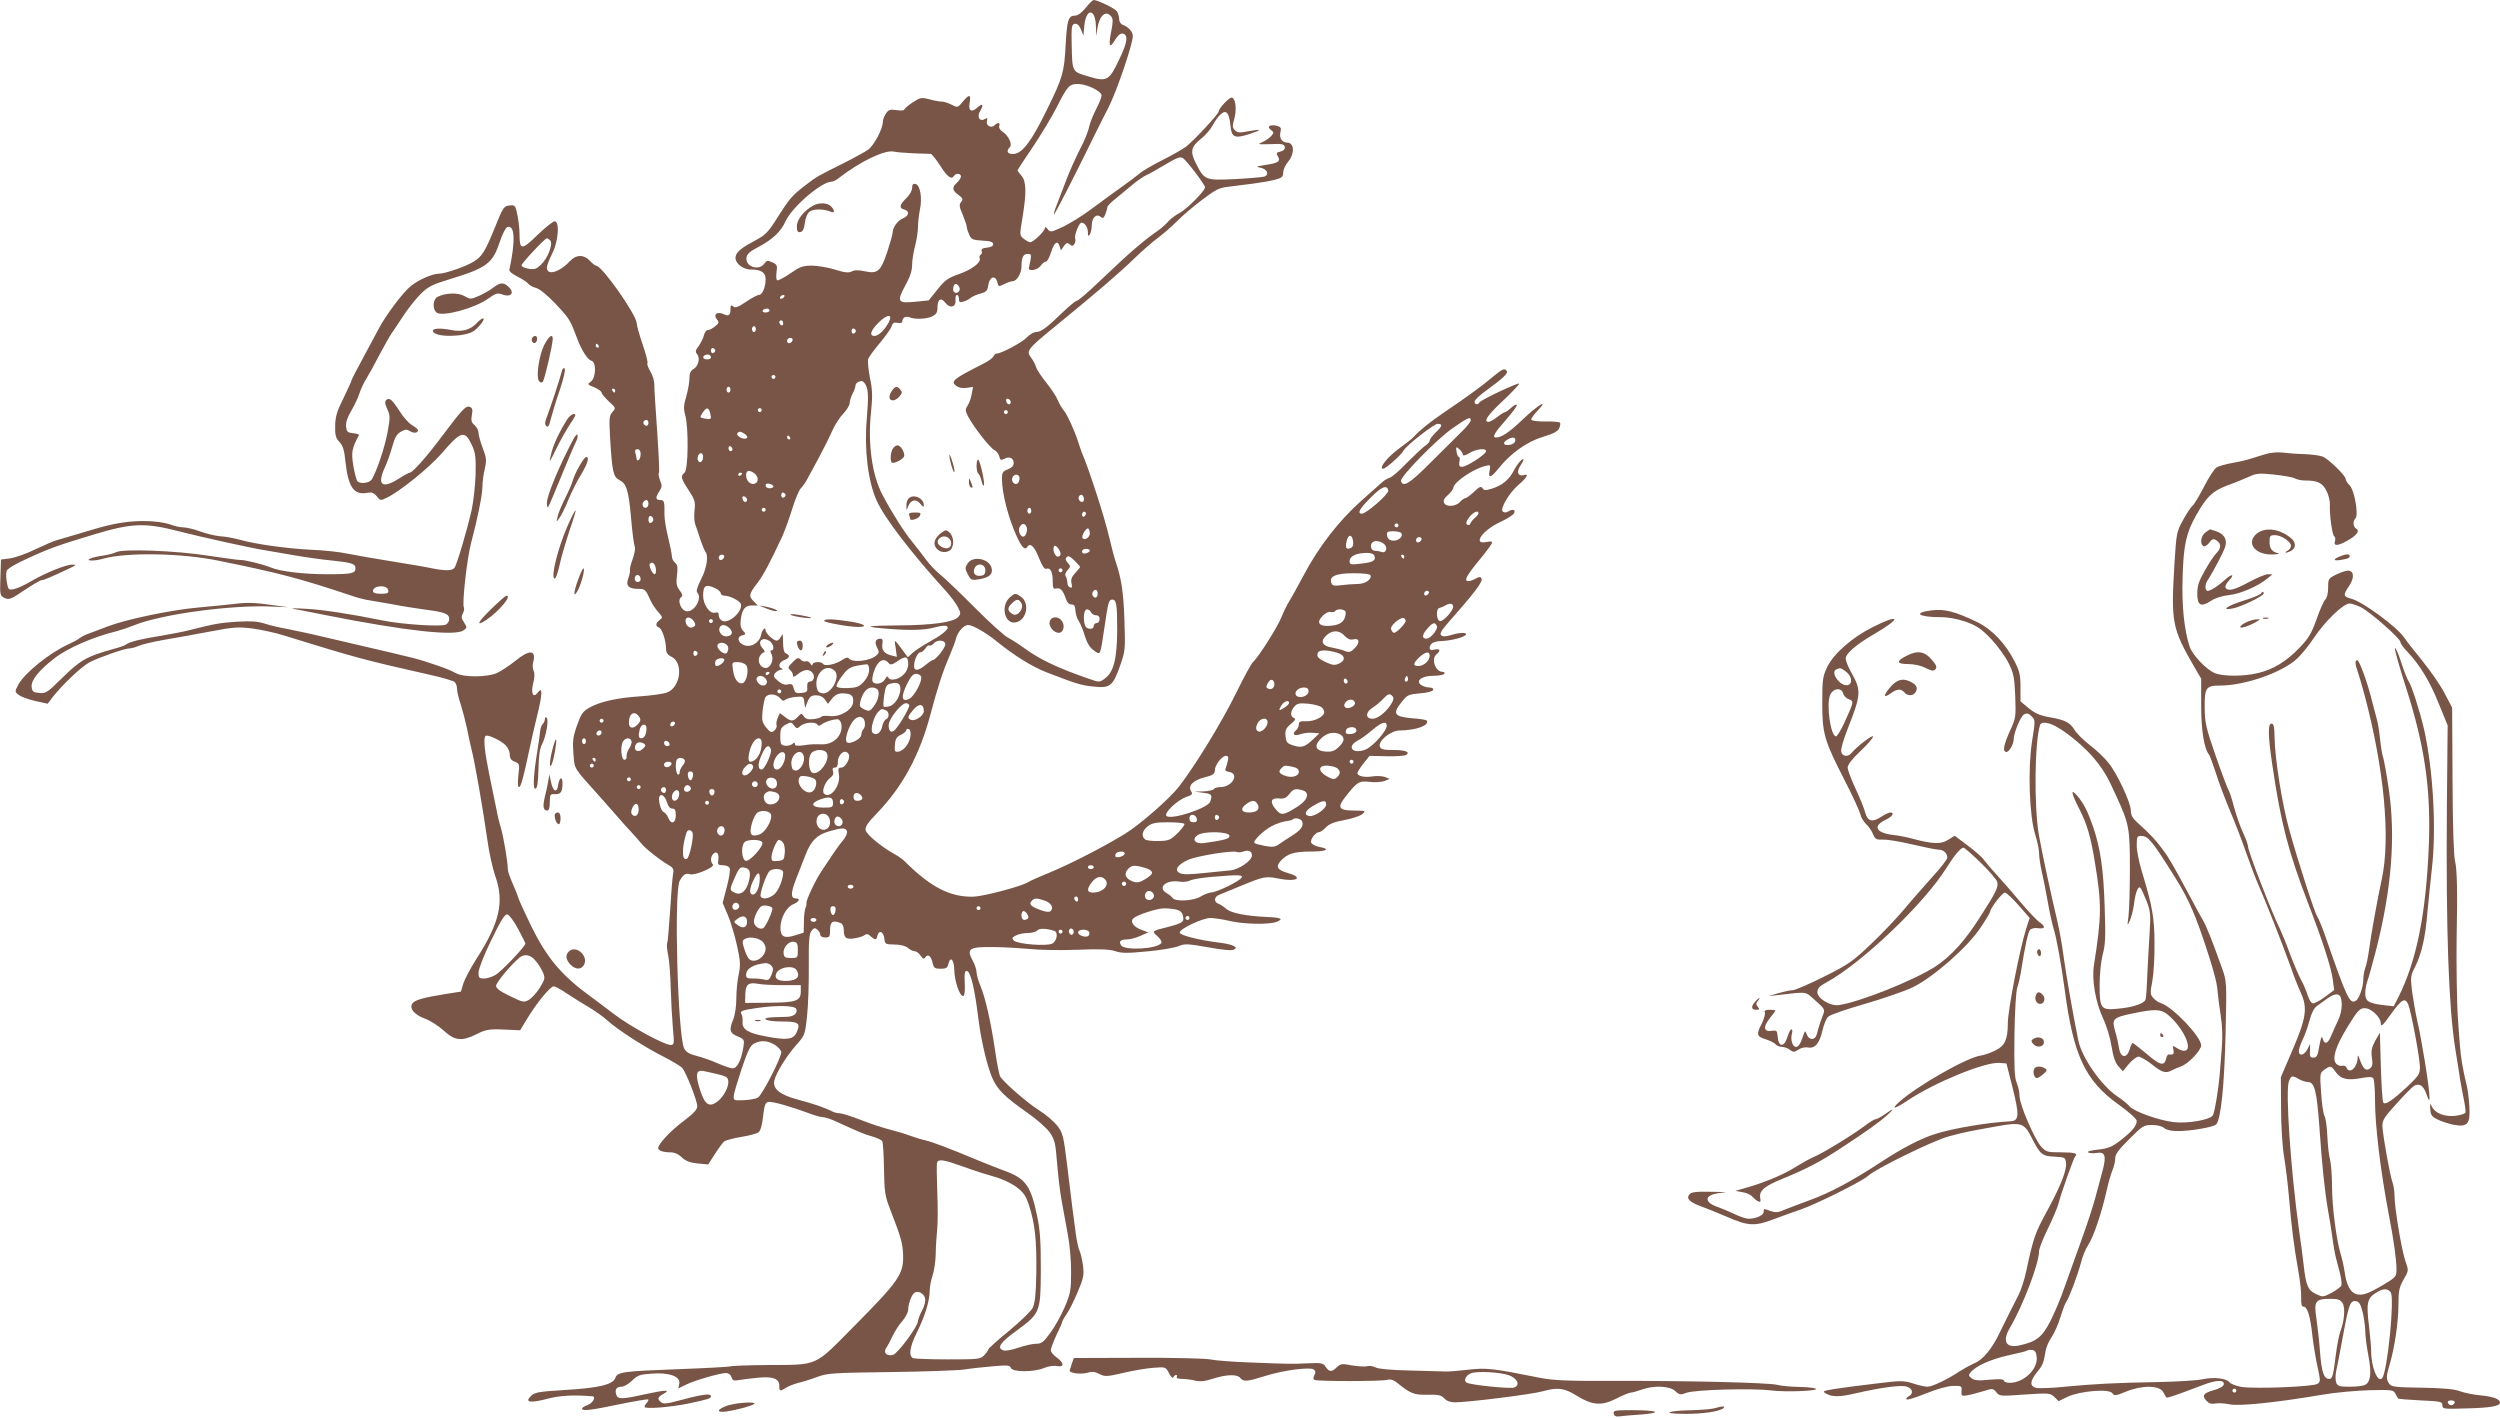 <?xml version="1.0" standalone="no"?>
<!DOCTYPE svg PUBLIC "-//W3C//DTD SVG 20010904//EN"
 "http://www.w3.org/TR/2001/REC-SVG-20010904/DTD/svg10.dtd">
<svg version="1.0" xmlns="http://www.w3.org/2000/svg"
 width="1280pt" height="726pt" viewBox="0 0 1280 726"
 preserveAspectRatio="xMidYMid meet">
<g transform="translate(0,726) scale(0.1,-0.1)"
fill="#795548" stroke="none">
<path d="M5559 7220 c-21 -26 -41 -40 -55 -40 -34 0 -41 -22 -48 -151 -7 -138
-15 -167 -95 -329 -78 -160 -125 -224 -169 -228 -33 -3 -43 13 -22 34 15 15
-6 59 -36 79 -14 9 -21 21 -18 30 7 18 -7 20 -23 4 -18 -18 -46 -2 -40 21 4
17 2 18 -14 9 -24 -13 -38 15 -21 42 20 32 13 43 -12 20 -32 -30 -50 -19 -41
25 7 42 -3 43 -36 3 -25 -31 -26 -31 -57 -15 -17 9 -40 16 -51 16 -12 0 -40 5
-64 12 -40 10 -46 9 -85 -17 -23 -15 -42 -32 -42 -36 0 -5 -17 -6 -39 -3 -33
5 -41 3 -55 -17 -9 -13 -16 -33 -16 -44 0 -35 -46 -121 -76 -142 -16 -11 -72
-42 -124 -68 -136 -68 -137 -68 -193 -111 -72 -55 -85 -71 -146 -167 -44 -71
-62 -90 -105 -113 -77 -41 -103 -61 -109 -85 -9 -32 33 -69 78 -69 52 0 75
-15 75 -50 0 -40 -17 -80 -34 -80 -8 0 -38 -16 -66 -35 -41 -28 -56 -33 -66
-24 -11 9 -14 7 -14 -13 0 -33 -8 -39 -36 -26 -33 15 -54 -3 -33 -28 12 -14
10 -19 -10 -35 -13 -11 -29 -19 -37 -19 -7 0 -17 -12 -20 -27 -4 -16 -16 -40
-27 -55 -17 -22 -18 -30 -7 -42 16 -21 5 -62 -20 -76 -14 -8 -20 -21 -20 -46
0 -20 -7 -61 -16 -92 -14 -47 -15 -65 -5 -100 17 -66 15 -276 -4 -292 -22 -18
-19 -29 21 -90 32 -49 35 -60 30 -103 -3 -26 -1 -58 3 -70 5 -12 16 -47 26
-77 10 -30 22 -59 26 -64 18 -20 8 -84 -21 -141 -20 -40 -27 -62 -20 -69 26
-26 -11 -96 -51 -96 -32 0 -55 59 -29 75 6 4 3 16 -10 32 -16 21 -19 35 -14
77 5 41 3 55 -10 65 -9 7 -16 22 -16 33 0 11 -9 54 -19 96 -11 43 -19 95 -19
117 1 68 -1 75 -22 75 -24 0 -25 13 -4 45 14 21 14 30 4 54 -6 17 -10 34 -7
38 5 8 1 83 -19 373 -2 30 -4 68 -4 85 0 16 -9 44 -20 63 -11 18 -18 37 -15
42 3 5 -8 49 -25 97 -16 48 -30 97 -30 108 -1 43 -178 295 -208 295 -5 0 -19
11 -32 25 -31 33 -70 32 -101 -1 -55 -59 -119 -77 -119 -34 0 10 12 42 27 71
30 58 40 158 15 166 -7 3 -46 -28 -88 -68 -84 -82 -94 -81 -94 3 0 26 -5 70
-11 98 -10 49 -12 51 -41 48 -28 -3 -33 -10 -73 -110 -51 -126 -67 -151 -109
-177 -40 -25 -143 -61 -176 -62 -36 0 -106 -31 -146 -63 -41 -33 -129 -150
-166 -221 -14 -27 -51 -96 -82 -153 -31 -56 -56 -106 -56 -109 0 -4 -19 -45
-41 -91 -34 -67 -42 -95 -43 -142 -1 -48 3 -63 22 -83 18 -19 25 -42 31 -103
14 -129 44 -171 112 -157 22 4 33 0 48 -18 18 -23 20 -23 52 -7 66 31 217 154
279 225 102 119 120 123 158 40 16 -35 19 -61 17 -147 -2 -58 -11 -139 -20
-180 -22 -99 -76 -282 -88 -297 -11 -16 -49 -16 -114 -3 -26 6 -120 22 -208
36 -88 14 -191 32 -229 40 -39 8 -119 17 -179 19 -124 6 -285 28 -367 51 -30
8 -75 17 -100 18 -25 2 -72 13 -105 25 -32 12 -72 21 -87 21 -14 0 -39 5 -55
11 -50 19 -136 26 -218 18 -80 -9 -118 -18 -270 -64 -44 -13 -91 -27 -105 -31
-14 -3 -63 -25 -110 -47 -47 -23 -105 -43 -130 -46 l-45 -6 -3 -93 c-3 -90 -2
-92 22 -104 23 -10 33 -6 102 41 42 28 81 51 88 51 11 0 38 11 146 62 31 15
32 17 11 17 -32 1 -136 -41 -210 -84 -33 -20 -73 -38 -89 -41 -28 -6 -30 -4
-37 35 -4 22 -4 48 -1 58 4 11 45 36 99 60 116 54 166 72 353 128 190 57 257
59 425 16 107 -28 378 -88 444 -98 17 -3 82 -14 145 -25 63 -11 154 -24 201
-28 103 -11 119 -17 119 -40 0 -26 -19 -30 -146 -30 -120 0 -239 14 -289 35
-35 15 -133 39 -155 38 -8 -1 -82 10 -165 22 -166 26 -435 36 -470 18 -11 -6
-42 -14 -70 -18 -59 -9 -94 -24 -55 -25 14 0 41 4 60 10 121 33 399 28 585
-10 317 -64 424 -93 685 -180 30 -11 75 -22 100 -25 25 -4 77 -13 115 -20 39
-8 111 -19 160 -26 103 -13 125 -22 125 -49 0 -11 -8 -23 -17 -28 -23 -12
-225 1 -323 21 -167 34 -310 56 -395 60 -49 3 -79 3 -65 0 14 -2 90 -17 170
-33 404 -80 662 -109 704 -77 18 13 18 15 2 40 -14 20 -15 30 -6 47 6 11 8 25
5 30 -10 17 16 251 37 330 34 128 57 243 58 287 0 23 5 64 12 92 10 44 9 56
-10 106 -12 31 -22 67 -22 79 0 12 -9 29 -20 39 -17 14 -19 25 -14 52 5 28 3
36 -11 42 -20 7 -38 -12 -147 -157 -72 -97 -146 -180 -160 -180 -4 0 -29 -13
-55 -30 -88 -56 -115 -33 -71 60 11 25 28 72 37 105 12 45 23 63 44 75 22 12
30 13 47 2 20 -12 40 -9 40 6 0 4 -14 16 -30 25 -17 10 -46 42 -64 72 -39 60
-53 72 -69 56 -8 -8 -6 -20 6 -46 15 -32 15 -41 1 -120 -15 -78 -53 -192 -80
-239 -12 -19 -58 -26 -74 -10 -5 5 -14 41 -21 79 -11 70 -8 89 29 157 2 4 -12
8 -30 10 -29 3 -33 7 -36 34 -2 22 7 48 26 80 16 27 35 67 42 89 7 22 23 56
35 75 12 19 42 73 66 120 25 47 53 97 62 110 10 14 36 54 60 90 23 36 63 86
88 112 41 41 59 50 150 78 193 59 221 80 259 195 12 36 29 69 37 72 39 15 43
-70 11 -218 -2 -8 15 -22 41 -35 24 -12 49 -28 55 -36 6 -8 24 -18 40 -22 17
-4 57 -36 97 -78 73 -77 78 -86 109 -168 26 -71 57 -121 78 -127 26 -6 24 -87
-3 -107 -19 -13 -18 -15 18 -29 20 -9 37 -21 37 -27 0 -6 17 -26 37 -45 36
-33 37 -34 19 -54 -17 -19 -18 -32 -12 -138 10 -166 16 -195 46 -210 38 -19
48 -51 61 -194 6 -74 15 -140 19 -148 4 -7 -1 -36 -11 -64 -10 -27 -16 -53
-14 -57 2 -4 -1 -21 -7 -38 -16 -40 -1 -57 49 -57 36 0 38 -2 64 -60 7 -16 25
-43 39 -58 23 -27 24 -29 8 -41 -22 -16 -23 -32 -4 -39 16 -6 36 -67 36 -109
0 -19 8 -31 27 -40 63 -30 49 -154 -20 -183 -18 -7 -79 -16 -137 -20 -120 -8
-207 -27 -262 -58 -34 -19 -43 -32 -64 -92 -21 -60 -23 -81 -18 -145 7 -82 -3
-65 137 -221 23 -26 60 -68 82 -93 22 -26 56 -64 77 -86 20 -21 42 -47 50 -57
17 -23 93 -84 136 -109 29 -16 33 -23 28 -49 -3 -16 -10 -101 -15 -188 -6 -86
-12 -161 -15 -166 -3 -5 -1 -33 5 -62 6 -30 12 -106 13 -169 2 -63 7 -154 11
-202 8 -84 7 -88 -12 -88 -33 0 -212 98 -291 159 -40 31 -95 72 -121 91 -147
107 -222 197 -302 360 -31 64 -60 127 -64 140 -4 14 -18 49 -31 78 -13 29 -24
61 -24 72 0 37 -22 165 -35 210 -8 25 -19 70 -24 100 -6 30 -22 109 -36 175
-24 117 -31 186 -19 197 9 9 75 -21 101 -46 13 -12 23 -33 23 -49 0 -20 7 -30
26 -37 24 -10 25 -12 18 -70 -4 -38 -3 -60 3 -60 10 0 22 44 54 195 7 33 24
110 39 170 28 113 29 154 3 119 -23 -31 -36 -4 -23 48 8 30 8 53 2 64 -5 11
-6 30 -2 44 17 63 -19 66 -92 6 -30 -24 -72 -52 -94 -62 -51 -22 -171 -23
-211 0 -26 15 -66 30 -158 60 -22 8 -101 28 -175 45 -74 17 -209 49 -300 70
-91 22 -194 44 -230 51 -36 6 -87 18 -114 27 -38 12 -71 14 -141 10 -89 -6
-113 -10 -240 -42 -33 -9 -103 -22 -155 -31 -97 -15 -157 -30 -175 -44 -5 -5
-35 -15 -65 -23 -140 -39 -169 -56 -274 -160 -63 -62 -72 -68 -105 -65 -31 3
-36 7 -39 31 -4 33 36 84 116 146 66 52 201 111 322 140 19 5 58 18 85 29 142
58 508 107 715 96 l75 -3 -95 13 c-68 10 -116 12 -170 5 -41 -5 -127 -13 -190
-19 -140 -12 -370 -60 -465 -96 -38 -14 -84 -32 -101 -38 -18 -6 -38 -17 -46
-23 -8 -7 -32 -20 -54 -30 -100 -45 -227 -148 -260 -208 -19 -36 -19 -37 2
-53 11 -9 49 -23 84 -31 l64 -14 25 33 c49 63 150 159 191 180 50 25 178 70
202 70 10 0 32 6 50 14 18 8 78 21 133 31 55 9 160 28 233 42 120 23 142 24
215 15 45 -6 118 -22 162 -36 375 -116 410 -125 746 -201 64 -14 121 -31 127
-37 7 -7 12 -22 12 -35 0 -13 8 -49 19 -80 10 -32 24 -85 31 -118 6 -33 18
-85 25 -115 17 -67 58 -304 80 -458 8 -63 27 -146 40 -185 48 -135 24 -240
-96 -427 -30 -47 -60 -104 -67 -126 l-12 -41 -77 -12 c-119 -19 -163 -32 -173
-51 -14 -26 13 -56 67 -76 27 -10 69 -37 95 -61 57 -52 93 -56 170 -17 49 25
67 27 177 21 l44 -2 39 64 c48 79 116 161 133 161 7 0 36 -15 63 -34 28 -18
79 -51 114 -71 35 -21 79 -52 98 -70 49 -45 191 -137 287 -185 45 -23 88 -49
96 -58 20 -23 77 -168 77 -196 0 -17 -19 -37 -69 -75 -66 -49 -131 -118 -131
-139 0 -13 25 -22 63 -22 20 0 41 -9 58 -26 19 -18 41 -27 81 -31 l54 -5 34
53 c19 30 41 59 48 65 8 6 47 16 87 23 40 6 80 17 89 24 10 8 18 36 23 82 7
57 11 70 27 73 19 4 114 -23 211 -59 28 -11 59 -19 69 -19 10 0 37 -9 60 -19
124 -57 155 -70 193 -80 23 -7 46 -17 50 -24 4 -6 8 -70 9 -142 2 -114 5 -138
29 -200 61 -157 67 -182 69 -245 2 -93 -24 -131 -243 -352 -218 -220 -183
-205 -460 -207 -96 -1 -178 -4 -182 -7 -5 -2 -122 -9 -261 -14 -294 -11 -316
-14 -328 -46 -13 -34 -88 -51 -263 -61 -131 -8 -150 -12 -169 -31 -33 -32 -4
-37 84 -14 63 17 134 21 231 13 20 -2 3 -34 -23 -44 -17 -6 -30 -15 -30 -19 0
-14 43 -9 190 22 79 16 146 27 149 25 2 -3 -1 -11 -7 -17 -7 -7 -12 -16 -12
-21 0 -13 133 -2 230 18 98 21 110 25 110 36 0 17 -43 11 -188 -28 -41 -11
-57 -11 -68 -2 -20 17 -17 26 14 43 39 22 8 20 -102 -4 -114 -25 -133 -25
-141 0 -8 26 1 40 28 40 11 0 36 14 53 31 28 28 41 32 101 36 90 7 148 -15
141 -51 l-5 -25 36 18 c42 22 177 61 208 61 13 0 24 -8 28 -21 6 -17 12 -20
38 -15 18 3 62 9 98 12 77 8 109 -5 109 -41 0 -29 3 -30 33 -11 12 8 40 19 62
25 22 5 67 19 99 31 54 20 82 21 370 25 171 2 343 8 381 13 39 6 107 13 152
17 71 6 84 5 89 -9 8 -22 118 -22 170 0 21 9 50 13 66 10 38 -8 37 16 -2 44
-17 12 -30 28 -30 37 0 9 14 45 30 80 17 34 30 66 30 69 0 3 10 19 21 36 12
16 37 66 56 111 31 73 34 88 28 137 -4 30 -12 64 -17 74 -6 11 -15 52 -20 90
-5 39 -13 100 -18 136 -4 36 -17 135 -27 221 -18 147 -22 159 -51 197 -17 21
-59 57 -93 78 -62 39 -184 146 -199 174 -4 8 -16 67 -25 130 -21 145 -50 272
-75 332 -11 26 -20 57 -20 70 0 13 -9 41 -21 62 -32 60 -16 69 114 67 58 -1
140 -6 182 -10 43 -5 149 -7 236 -4 118 5 170 3 199 -7 33 -11 64 -11 165 -1
69 6 141 19 160 27 31 13 46 12 150 -6 76 -14 121 -18 132 -12 15 9 14 10 -3
20 -10 5 -44 13 -74 16 -104 13 -200 38 -200 51 0 20 117 75 159 75 20 -1 63
-7 96 -15 70 -17 202 -20 241 -5 38 15 24 22 -48 25 -109 5 -186 20 -210 42
-13 11 -31 23 -40 26 -25 9 -22 36 5 46 12 5 63 26 112 46 117 48 125 50 194
36 91 -18 128 6 45 29 -53 15 -64 32 -38 61 34 38 70 49 154 49 83 0 106 13
44 24 -19 4 -38 14 -41 22 -6 16 23 54 42 54 6 0 22 11 34 24 17 18 43 28 93
37 39 7 80 21 92 30 21 18 20 18 -42 19 -75 0 -86 15 -49 63 64 83 74 90 128
84 28 -4 62 -1 77 4 l27 11 -25 10 c-13 5 -41 6 -62 3 -41 -7 -78 1 -78 17 0
5 14 28 31 49 l31 39 87 -2 c48 -1 92 2 99 6 25 15 -1 26 -63 26 -51 0 -64 3
-70 17 -11 29 56 83 102 83 85 1 153 26 138 51 -3 3 -34 9 -70 11 -101 9 -109
23 -51 93 21 26 32 31 87 35 37 3 64 10 67 18 2 7 -6 12 -20 12 -13 0 -32 6
-42 13 -30 22 4 47 64 47 27 0 52 5 55 10 3 6 0 10 -8 10 -38 0 -61 66 -32 90
23 19 18 31 -10 24 -18 -4 -25 -2 -25 9 0 22 21 34 63 35 47 2 114 19 122 32
8 13 -29 13 -77 -2 -29 -8 -42 -8 -50 0 -8 8 4 28 48 77 117 132 166 196 160
211 -5 13 -10 13 -37 -2 -19 -9 -35 -12 -40 -7 -10 10 13 43 89 135 23 29 42
56 42 61 0 5 -13 6 -29 2 -75 -16 -20 62 74 104 34 16 65 36 68 45 7 18 -9 21
-33 6 -9 -5 -19 -5 -26 1 -16 13 35 98 80 136 17 14 35 32 40 41 7 12 4 14
-13 9 -29 -7 -38 16 -17 48 9 13 16 27 16 31 0 15 -33 -22 -50 -57 -24 -46
-60 -75 -112 -91 -33 -10 -41 -9 -48 3 -7 11 -16 7 -43 -19 -18 -17 -38 -32
-43 -32 -6 0 -19 -9 -29 -20 -22 -25 -73 -27 -82 -3 -4 10 2 23 19 37 14 12
28 30 30 41 5 29 103 95 162 109 28 7 28 6 23 -23 -9 -42 6 -39 45 10 62 78
147 138 227 162 54 16 76 28 84 44 6 13 7 26 4 29 -4 4 -38 7 -77 6 -45 0 -70
4 -70 11 0 6 15 26 33 45 62 65 0 28 -77 -46 -68 -65 -108 -92 -137 -92 -21 0
-6 26 52 91 34 39 59 73 55 76 -3 4 -16 -3 -29 -15 -13 -12 -27 -22 -31 -22
-4 0 -22 -11 -40 -25 -18 -14 -38 -25 -44 -25 -29 0 -6 34 74 109 48 45 84 84
82 87 -6 6 -195 -83 -203 -96 -9 -15 -25 -12 -25 4 0 8 28 35 63 59 83 61 109
85 102 97 -10 16 -22 12 -69 -27 -52 -45 -139 -108 -256 -187 -74 -51 -118
-86 -155 -126 -5 -6 -37 -31 -70 -55 -61 -44 -109 -105 -83 -105 14 1 91 69
105 94 16 27 155 136 174 136 27 0 24 -12 -11 -45 -16 -16 -30 -34 -30 -41 0
-6 -11 -19 -24 -27 -13 -9 -54 -48 -92 -86 -37 -39 -77 -74 -89 -77 -11 -4
-27 -13 -35 -20 -8 -7 -57 -51 -108 -96 -115 -102 -221 -238 -297 -383 -32
-60 -66 -121 -75 -135 -9 -14 -27 -50 -39 -80 -23 -56 -120 -208 -146 -230 -8
-7 -48 -80 -89 -164 -72 -146 -206 -365 -290 -474 -49 -62 -198 -193 -276
-241 -103 -64 -285 -157 -380 -196 -52 -21 -104 -44 -115 -51 -34 -22 -228
-73 -280 -75 -119 -3 -217 47 -349 177 -11 12 -34 29 -51 38 -71 39 -150 104
-153 126 -3 17 12 39 56 84 133 138 220 297 277 512 35 132 62 216 96 294 15
36 31 77 34 92 8 32 40 68 61 68 24 0 89 -37 146 -83 95 -77 182 -130 258
-160 151 -58 176 -66 237 -72 86 -10 101 2 137 104 28 80 28 85 23 239 -5 143
-15 207 -45 297 -6 17 -21 73 -33 125 -25 106 -104 351 -141 435 -4 11 -12 34
-17 50 -17 56 -58 145 -74 163 -9 10 -23 34 -31 53 -8 20 -35 60 -59 90 -24
30 -48 65 -52 79 -4 14 -16 36 -26 49 -26 33 -17 45 109 148 218 178 348 289
421 361 42 40 96 88 121 105 24 18 67 55 95 83 27 28 86 78 130 111 68 52 88
62 135 67 30 4 87 11 127 16 39 5 90 14 112 20 34 9 41 15 41 36 0 15 11 39
25 56 35 41 32 98 -5 98 -26 0 -42 24 -34 54 5 21 2 26 -19 32 -35 8 -53 -4
-30 -21 15 -11 16 -15 3 -30 -8 -10 -28 -24 -45 -32 -28 -12 -26 -13 40 -11
59 3 70 0 73 -14 2 -12 -5 -19 -22 -24 -22 -5 -23 -8 -13 -25 15 -25 2 -34
-67 -44 -46 -7 -48 -9 -21 -14 33 -7 45 -35 19 -45 -9 -3 -77 -9 -150 -13
-154 -7 -157 -6 -201 81 -31 60 -25 85 27 126 23 18 49 49 59 69 11 20 28 45
40 55 29 27 44 10 51 -57 6 -62 21 -68 101 -42 63 21 60 26 -9 13 -45 -9 -56
-8 -69 5 -14 14 -14 22 -3 60 13 50 6 107 -15 107 -13 0 -65 -55 -65 -70 0
-13 -129 -152 -169 -182 -21 -15 -76 -46 -122 -69 -46 -23 -98 -53 -115 -68
-17 -14 -60 -46 -95 -71 -35 -25 -101 -73 -148 -108 -46 -35 -113 -76 -148
-93 -62 -29 -66 -29 -79 -12 -7 10 -14 13 -14 6 0 -16 -59 -73 -75 -73 -7 0
-22 8 -34 18 -21 17 -21 18 -6 107 21 128 20 187 -5 215 -11 13 -20 25 -20 28
0 2 35 57 79 121 43 64 97 154 121 201 54 108 65 120 108 120 47 0 122 -37
122 -59 0 -10 -13 -42 -29 -72 -15 -30 -31 -70 -35 -89 -3 -20 -24 -72 -47
-115 -22 -44 -54 -114 -69 -155 -16 -41 -38 -99 -49 -128 -12 -30 -18 -51 -14
-49 7 5 107 200 208 407 18 36 50 101 73 145 41 82 122 320 122 360 0 23 -22
47 -52 58 -10 4 -18 17 -18 30 0 13 -6 31 -12 40 -12 15 -99 57 -118 57 -5 0
-24 -18 -41 -40z m52 -94 l2 -51 6 42 c11 65 43 92 70 59 10 -11 10 -28 1 -74
-16 -78 -9 -94 18 -48 15 25 28 36 40 34 30 -6 25 -45 -18 -133 -51 -109 -63
-115 -159 -86 -83 25 -81 21 -84 166 -2 88 0 100 16 103 12 2 22 -7 31 -28
l13 -32 5 52 c9 90 57 87 59 -4z m-931 -651 c41 -1 80 -3 86 -3 5 -1 28 -29
49 -62 37 -58 57 -71 70 -50 9 15 35 12 35 -3 0 -8 -9 -22 -20 -32 -27 -24
-25 -40 7 -63 23 -17 25 -22 14 -36 -11 -14 -10 -24 8 -65 11 -28 21 -56 21
-63 0 -8 6 -26 13 -41 10 -23 19 -26 67 -29 41 -2 55 -7 55 -18 0 -10 -12 -16
-32 -18 -22 -2 -30 -7 -27 -17 3 -7 1 -16 -5 -19 -6 -4 -8 -12 -5 -19 8 -21
-41 -58 -108 -81 -54 -19 -70 -30 -108 -78 l-45 -56 -69 -7 c-90 -9 -96 0 -51
83 24 43 35 76 35 105 0 23 7 67 15 97 8 30 15 74 15 97 0 23 5 64 10 90 13
60 1 127 -23 131 -12 3 -17 -3 -17 -20 0 -14 -13 -37 -30 -53 -35 -34 -38 -51
-10 -58 29 -8 24 -33 -9 -46 -27 -12 -51 -47 -51 -74 0 -7 -12 -50 -27 -96
-34 -101 -49 -114 -115 -100 -33 7 -53 7 -67 -1 -17 -8 -36 -6 -87 10 -36 11
-90 20 -118 20 -45 0 -61 -6 -110 -40 -32 -22 -62 -38 -67 -35 -5 4 -6 23 -3
43 5 33 2 38 -22 49 -24 11 -29 10 -41 -7 -28 -39 -98 -15 -91 31 2 18 18 32
60 54 74 39 116 79 140 132 32 72 184 203 236 203 8 0 26 9 40 21 108 83 231
142 277 133 17 -4 64 -7 105 -9z m1439 -97 c28 -37 51 -71 51 -77 0 -18 -94
-112 -130 -131 -21 -11 -46 -30 -57 -42 -10 -13 -34 -34 -53 -48 -72 -49 -145
-112 -295 -255 -60 -58 -115 -105 -122 -105 -6 0 -37 -26 -70 -57 -80 -78
-113 -103 -138 -103 -12 0 -32 -12 -46 -26 -23 -26 -132 -84 -155 -84 -7 0
-14 -6 -17 -14 -3 -8 -27 -26 -54 -39 -154 -78 -167 -89 -137 -113 12 -9 32
-13 53 -10 l33 5 -7 -37 c-3 -20 -13 -47 -21 -59 -13 -20 -12 -27 3 -56 28
-53 112 -161 134 -171 11 -5 22 -20 25 -32 5 -20 9 -22 26 -13 26 14 48 4 48
-22 0 -14 -10 -24 -30 -32 -26 -10 -30 -17 -30 -47 0 -76 32 -200 76 -297 26
-57 42 -72 54 -53 15 23 36 3 60 -58 17 -42 28 -58 38 -54 20 7 32 -16 32 -65
0 -35 3 -40 18 -36 21 5 35 -10 49 -52 6 -19 16 -30 29 -30 14 0 19 -7 20 -31
1 -16 8 -41 18 -55 9 -14 23 -49 31 -77 11 -35 25 -58 45 -72 36 -25 32 -33
55 119 19 130 22 141 40 141 21 0 25 -25 25 -158 -1 -146 -18 -213 -63 -246
-27 -20 -29 -20 -80 -2 -160 55 -254 100 -332 157 -27 20 -65 44 -84 54 -19
10 -96 79 -170 154 -75 75 -154 151 -177 169 -22 18 -54 51 -70 73 -16 22 -50
66 -75 97 -41 50 -103 148 -150 237 -54 101 -77 263 -59 428 8 80 7 112 -6
173 -8 41 -12 84 -9 96 4 11 31 48 60 82 29 35 56 73 60 85 5 18 13 22 31 18
15 -3 24 0 24 9 0 18 18 27 38 19 27 -11 85 -9 115 5 21 11 27 20 27 46 0 42
18 53 40 24 23 -31 56 -23 52 13 -1 15 2 27 8 27 5 0 10 -9 10 -21 0 -16 4
-19 23 -13 12 3 29 12 37 19 8 7 31 17 50 22 30 8 36 14 40 43 6 43 36 54 46
16 6 -24 7 -25 35 -11 15 8 35 15 43 15 22 0 46 40 46 76 0 46 9 64 32 64 21
0 21 -2 6 -71 -5 -21 44 -13 61 11 7 11 19 20 25 20 7 0 19 21 27 47 16 52 34
65 44 33 l7 -22 15 22 c12 17 18 19 30 9 12 -10 16 -10 24 2 5 8 7 20 4 27 -6
16 20 82 32 82 17 0 33 -24 33 -49 0 -21 2 -23 10 -11 5 8 10 29 10 46 0 39
23 62 45 44 12 -10 16 -8 25 15 5 14 10 30 10 35 0 5 18 24 41 42 22 18 61 50
87 72 25 21 57 43 71 49 14 6 53 28 86 48 71 42 86 48 101 40 6 -3 35 -36 63
-73z m-3302 -349 c16 -16 -11 -90 -47 -124 -24 -23 -34 -26 -64 -21 -20 4 -36
11 -36 17 0 11 120 139 130 139 3 0 11 -5 17 -11z m2096 -255 c-8 -20 -33 -17
-33 4 0 10 3 22 7 25 10 11 32 -13 26 -29z m-898 -34 c-3 -5 -11 -10 -16 -10
-6 0 -7 5 -4 10 3 6 11 10 16 10 6 0 7 -4 4 -10z m-75 -70 c0 -5 -9 -10 -21
-10 -11 0 -17 5 -14 10 3 6 13 10 21 10 8 0 14 -4 14 -10z m610 -61 c-20 -38
-52 -69 -72 -69 -30 0 -20 29 23 71 45 43 71 41 49 -2z m-540 -5 c0 -8 -4 -12
-10 -9 -5 3 -10 10 -10 16 0 5 5 9 10 9 6 0 10 -7 10 -16z m-140 -29 c0 -8 -4
-15 -10 -15 -5 0 -10 7 -10 15 0 8 5 15 10 15 6 0 10 -7 10 -15z m512 -10 c0
-5 -5 -11 -11 -13 -6 -2 -11 4 -11 13 0 9 5 15 11 13 6 -2 11 -8 11 -13z
m-324 -47 c-6 -18 -28 -21 -28 -4 0 9 7 16 16 16 9 0 14 -5 12 -12z m-993 -28
c3 -5 1 -10 -4 -10 -6 0 -11 5 -11 10 0 6 2 10 4 10 3 0 8 -4 11 -10z m597
-25 c0 -5 -5 -11 -11 -13 -6 -2 -11 4 -11 13 0 9 5 15 11 13 6 -2 11 -8 11
-13z m-22 -36 c0 -5 -9 -9 -20 -9 -22 0 -27 16 -7 23 15 5 27 -1 27 -14z m330
-99 c0 -5 -4 -10 -10 -10 -5 0 -10 5 -10 10 0 6 5 10 10 10 6 0 10 -4 10 -10z
m457 -32 c19 -25 21 -61 11 -182 -14 -155 6 -322 51 -420 40 -89 176 -266 352
-460 26 -28 54 -66 63 -84 16 -31 16 -35 2 -51 -24 -27 -132 -42 -304 -43
-153 -1 -184 -6 -95 -14 139 -13 220 -12 276 3 100 27 90 -10 -19 -70 -38 -21
-79 -48 -92 -60 l-24 -22 -17 23 c-9 12 -24 33 -34 45 -18 22 -18 22 -11 -22
l6 -44 -28 7 c-37 9 -52 29 -46 61 3 18 0 25 -11 25 -24 0 -31 -19 -16 -46 11
-21 10 -27 -2 -38 -34 -32 -128 -41 -145 -15 -3 5 -17 0 -32 -10 -32 -22 -89
-34 -97 -21 -9 15 -55 12 -55 -2 0 -8 -5 -6 -11 4 -5 9 -16 15 -23 12 -7 -3
-20 1 -27 9 -12 12 -18 10 -41 -14 -24 -23 -25 -29 -13 -39 8 -7 15 -19 15
-27 0 -11 6 -10 26 6 31 25 57 27 74 6 15 -18 6 -45 -14 -45 -10 0 -14 -9 -13
-27 2 -25 -2 -28 -30 -31 -28 -3 -33 1 -39 23 -5 22 -11 25 -30 21 -16 -4 -31
1 -51 18 -23 20 -25 26 -14 40 7 9 21 16 30 17 10 0 11 2 4 6 -22 8 -14 33 12
43 28 11 32 25 10 34 -11 4 -15 21 -16 58 0 42 -2 48 -9 31 -5 -13 -16 -23
-24 -23 -16 0 -56 38 -56 52 0 21 -18 5 -23 -22 -8 -40 -50 -66 -85 -54 -34
12 -42 43 -12 51 20 5 20 7 4 24 -12 14 -15 29 -11 59 7 52 22 70 58 70 l29 0
-20 20 c-28 28 -26 38 18 95 34 46 61 98 128 240 12 28 35 90 50 139 15 49 35
97 45 107 9 9 23 28 30 42 8 14 34 63 59 109 25 46 56 108 69 138 13 30 38 71
57 90 19 20 34 45 34 55 0 11 7 33 15 49 8 15 15 34 15 41 0 12 13 22 31 24 4
1 11 -5 16 -11z m-687 -33 c0 -8 -4 -15 -10 -15 -5 0 -10 7 -10 15 0 8 5 15
10 15 6 0 10 -7 10 -15z m-590 -5 c0 -5 -2 -10 -4 -10 -3 0 -8 5 -11 10 -3 6
-1 10 4 10 6 0 11 -4 11 -10z m2025 -58 c0 -18 -20 -15 -23 4 -3 10 1 15 10
12 7 -3 13 -10 13 -16z m-1539 -57 c8 -32 6 -34 -28 -28 -26 5 -26 6 -11 29
20 31 31 30 39 -1z m264 15 c0 -5 -4 -10 -10 -10 -5 0 -10 5 -10 10 0 6 5 10
10 10 6 0 10 -4 10 -10z m1260 -10 c0 -5 -4 -10 -10 -10 -5 0 -10 5 -10 10 0
6 5 10 10 10 6 0 10 -4 10 -10z m2370 -42 c0 -7 -19 -32 -43 -55 -23 -23 -94
-94 -159 -158 -111 -112 -144 -132 -155 -98 -7 20 184 215 265 271 79 55 92
60 92 40z m-4210 -13 c0 -8 -4 -15 -9 -15 -13 0 -22 16 -14 24 11 11 23 6 23
-9z m495 -58 c12 -10 14 -16 7 -21 -15 -9 -54 12 -47 25 8 12 18 11 40 -4z
m230 -17 c3 -5 1 -10 -4 -10 -6 0 -11 5 -11 10 0 6 2 10 4 10 3 0 8 -4 11 -10z
m3713 -17 c-2 -11 -14 -19 -31 -21 -30 -4 -36 12 -9 27 26 16 44 13 40 -6z
m-4008 -44 c0 -5 -4 -9 -10 -9 -5 0 -10 7 -10 16 0 8 5 12 10 9 6 -3 10 -10
10 -16z m3726 -3 c8 -8 14 -19 14 -25 0 -6 15 -2 33 9 36 23 91 27 85 8 -6
-18 -99 -78 -122 -78 -14 0 -17 6 -14 25 3 14 2 25 -2 25 -4 0 -10 11 -12 25
-6 29 -2 31 18 11z m-4196 -20 c0 -14 -4 -28 -10 -31 -5 -3 -10 -3 -10 2 0 4
-3 18 -6 31 -5 16 -2 22 10 22 10 0 16 -9 16 -24z m320 -15 c0 -23 -16 -36
-25 -21 -9 14 1 40 15 40 5 0 10 -9 10 -19z m263 -85 c21 -16 22 -45 2 -52
-21 -9 -45 14 -45 42 0 27 16 30 43 10z m-63 0 c0 -3 -4 -8 -10 -11 -5 -3 -10
-1 -10 4 0 6 5 11 10 11 6 0 10 -2 10 -4z m1420 -25 c0 -11 -5 -23 -11 -27
-15 -9 -33 12 -26 30 9 23 37 20 37 -3z m-1260 -42 c0 -5 -9 -9 -20 -9 -11 0
-20 6 -20 14 0 9 7 12 20 9 11 -3 20 -9 20 -14z m3148 -21 c3 -17 -112 -118
-135 -118 -26 0 -12 26 45 82 56 57 84 68 90 36z m-3086 -23 c0 -5 -5 -11 -11
-13 -6 -2 -11 4 -11 13 0 9 5 15 11 13 6 -2 11 -8 11 -13z m1528 -21 c0 -16
-16 -19 -25 -4 -8 13 4 32 16 25 5 -4 9 -13 9 -21z m-1725 -2 c0 -18 -20 -15
-23 4 -3 10 1 15 10 12 7 -3 13 -10 13 -16z m-505 -22 c0 -11 -7 -20 -15 -20
-15 0 -21 21 -8 33 12 13 23 7 23 -13z m600 -30 c0 -5 -4 -10 -10 -10 -5 0
-10 5 -10 10 0 6 5 10 10 10 6 0 10 -4 10 -10z m1360 -5 c0 -8 -4 -15 -10 -15
-5 0 -10 7 -10 15 0 8 5 15 10 15 6 0 10 -7 10 -15z m280 -14 c0 -6 -4 -13
-10 -16 -5 -3 -10 1 -10 9 0 9 5 16 10 16 6 0 10 -4 10 -9z m2010 1 c0 -4 -8
-15 -19 -24 -10 -8 -21 -22 -23 -29 -2 -7 -9 -9 -16 -5 -8 5 -6 15 10 37 20
27 48 39 48 21z m-4225 -32 c0 -7 -6 -15 -12 -17 -8 -3 -13 4 -13 17 0 13 5
20 13 18 6 -3 12 -11 12 -18z m1913 -46 c1 -10 -2 -26 -8 -34 -16 -24 -43 16
-29 42 12 23 33 19 37 -8z m1902 16 c0 -5 -4 -10 -10 -10 -5 0 -10 5 -10 10 0
6 5 10 10 10 6 0 10 -4 10 -10z m-1580 -41 c0 -20 -25 -37 -37 -25 -9 9 18 56
29 50 4 -3 8 -14 8 -25z m1595 1 c11 -18 -17 -41 -44 -38 -18 2 -27 10 -29 26
-3 19 1 22 32 22 19 0 38 -5 41 -10z m-247 -43 c2 -18 -2 -29 -13 -33 -23 -9
-28 0 -20 36 8 37 29 35 33 -3z m350 11 c-6 -18 -28 -21 -28 -4 0 9 7 16 16
16 9 0 14 -5 12 -12z m-193 -22 c22 -16 13 -51 -11 -42 -9 3 -24 6 -35 6 -19
0 -27 29 -12 43 11 11 38 8 58 -7z m-1655 -53 c0 -7 -6 -13 -14 -13 -15 0 -29
38 -19 53 7 12 33 -20 33 -40z m150 18 c0 -5 -9 -11 -20 -14 -13 -3 -20 0 -20
9 0 8 9 14 20 14 11 0 20 -4 20 -9z m1457 -27 c9 -24 -7 -33 -70 -40 -52 -6
-57 -5 -57 13 0 25 33 41 83 42 25 1 40 -4 44 -15z m-3329 -6 c-6 -18 -28 -21
-28 -4 0 9 7 16 16 16 9 0 14 -5 12 -12z m1822 -51 c0 -2 -11 -16 -25 -31 -19
-20 -23 -33 -19 -53 5 -19 3 -24 -7 -21 -8 3 -14 13 -14 24 0 10 -4 25 -8 32
-6 8 -2 20 9 33 16 18 16 20 1 37 -12 14 -14 21 -5 30 8 8 18 3 39 -18 16 -16
29 -30 29 -33z m1660 53 c0 -5 -2 -10 -4 -10 -3 0 -8 5 -11 10 -3 6 -1 10 4
10 6 0 11 -4 11 -10z m-3832 -63 c2 -15 -1 -27 -6 -27 -12 0 -33 46 -24 54 12
13 27 -1 30 -27z m2082 -7 c0 -5 -4 -10 -10 -10 -5 0 -10 5 -10 10 0 6 5 10
10 10 6 0 10 -4 10 -10z m1577 -26 c7 -21 -28 -44 -66 -44 -21 0 -58 -3 -83
-6 -36 -5 -46 -3 -51 10 -14 35 22 51 112 51 54 0 86 -4 88 -11z m-3737 -20
c0 -8 -7 -14 -15 -14 -15 0 -21 21 -9 33 10 9 24 -2 24 -19z m-1292 -56 c3
-15 -4 -18 -37 -18 -29 0 -41 4 -41 14 0 30 73 33 78 4z m1675 10 c15 -7 27
-19 27 -25 0 -7 9 -13 20 -13 27 0 77 -26 83 -42 12 -38 -63 -105 -96 -86 -10
5 -17 17 -17 28 0 13 -5 17 -19 13 -27 -7 -61 41 -61 87 0 53 13 61 63 38z
m1957 -28 c0 -21 -15 -27 -25 -10 -7 12 2 30 16 30 5 0 9 -9 9 -20z m1691 -3
c-13 -13 -26 -3 -16 12 3 6 11 8 17 5 6 -4 6 -10 -1 -17z m129 -64 c0 -20 -48
-73 -66 -73 -19 0 -24 61 -5 67 9 2 23 8 31 13 24 14 40 11 40 -7z m-1854 -28
c4 -8 15 -15 25 -15 12 0 19 -7 19 -20 0 -11 -7 -20 -15 -20 -8 0 -15 -7 -15
-15 0 -20 -36 -19 -44 1 -12 32 -7 84 9 84 9 0 18 -7 21 -15z m1304 0 c0 -41
-22 -63 -69 -68 -64 -8 -85 12 -51 48 15 16 32 24 42 22 10 -3 21 -1 24 4 9
15 54 10 54 -6z m-3336 -48 c8 -14 8 -20 -4 -27 -18 -11 -40 6 -40 32 0 24 28
21 44 -5z m3643 6 c4 -11 -45 -63 -60 -63 -4 0 -10 7 -14 16 -4 10 4 24 23 40
30 24 45 26 51 7z m-3547 -3 c0 -5 -4 -10 -10 -10 -5 0 -10 5 -10 10 0 6 5 10
10 10 6 0 10 -4 10 -10z m3707 -26 c6 -17 -33 -64 -53 -64 -25 0 -24 19 2 49
29 35 42 38 51 15z m-3622 -10 c20 -20 15 -38 -12 -42 -24 -4 -47 22 -39 43 7
20 30 19 51 -1z m3149 -39 c15 -16 29 -22 43 -19 33 9 38 -15 10 -44 -22 -22
-29 -24 -54 -14 -15 6 -45 13 -66 17 -42 7 -56 27 -36 51 31 38 73 42 103 9z
m-2941 -29 c18 -14 23 -46 7 -46 -7 0 -7 -6 0 -19 14 -27 -4 -71 -29 -71 -28
0 -45 34 -31 60 6 11 16 20 22 20 6 0 3 9 -7 20 -32 35 -1 65 38 36z m897 -15
c0 -18 -50 -81 -65 -81 -4 0 -20 -11 -37 -25 -35 -30 -58 -32 -58 -6 0 31 18
71 32 71 7 0 19 9 26 20 7 12 16 18 21 15 5 -2 14 2 21 10 18 22 60 19 60 -4z
m-1112 -15 c2 -10 -1 -23 -7 -29 -14 -14 -57 25 -46 43 11 17 49 8 53 -14z
m-156 -31 c0 -5 -5 -11 -11 -13 -6 -2 -11 4 -11 13 0 9 5 15 11 13 6 -2 11 -8
11 -13z m3271 4 c44 -12 50 -40 12 -57 -20 -9 -32 -8 -63 6 -43 20 -52 30 -45
49 6 16 44 17 96 2z m477 -16 c0 -25 -30 -53 -57 -53 -30 0 -29 13 4 45 32 29
53 32 53 8z m-2670 -44 c0 -18 -9 -39 -25 -54 -26 -26 -71 -33 -77 -13 -3 8
-9 4 -17 -10 -13 -24 -56 -31 -64 -9 -3 7 1 30 8 51 19 54 50 71 74 42 10 -12
18 -11 48 10 41 28 53 24 53 -17z m-942 19 c-6 -16 -36 -34 -44 -26 -3 4 -4
14 -1 23 7 17 51 21 45 3z m112 -23 c16 -19 4 -84 -16 -92 -23 -9 -45 19 -51
66 -6 40 -5 41 24 41 17 0 36 -7 43 -15z m630 -25 c0 -18 -10 -41 -27 -60 -24
-26 -36 -31 -82 -33 -33 -1 -55 2 -58 9 -2 6 11 31 30 55 32 43 44 48 125 58
7 0 12 -11 12 -29z m-176 -5 c29 -30 -15 -115 -59 -115 -13 0 -26 7 -29 16
-27 71 39 147 88 99z m-334 -9 c0 -3 -4 -8 -10 -11 -5 -3 -10 -1 -10 4 0 6 5
11 10 11 6 0 10 -2 10 -4z m776 -20 c8 -22 -35 -102 -62 -115 -38 -17 -42 11
-11 75 19 39 32 54 47 54 11 0 23 -6 26 -14z m-796 -11 c13 -16 6 -35 -14 -35
-18 0 -39 27 -31 40 9 14 31 12 45 -5z m3286 -12 c-10 -10 -19 5 -10 18 6 11
8 11 12 0 2 -7 1 -15 -2 -18z m-306 -4 c0 -5 -4 -9 -10 -9 -5 0 -10 7 -10 16
0 8 5 12 10 9 6 -3 10 -10 10 -16z m-377 -2 c8 -21 -9 -41 -27 -34 -14 5 -15
11 -6 27 12 23 26 26 33 7z m-1913 -34 c0 -37 -28 -82 -56 -89 -14 -4 -27 -4
-30 -2 -2 3 -1 29 3 59 7 45 12 54 33 59 36 9 50 1 50 -27z m-114 -8 c8 -21
-2 -55 -25 -85 -17 -22 -22 -23 -46 -12 -23 11 -26 17 -20 40 11 45 33 72 61
72 13 0 27 -7 30 -15z m2204 -5 c0 -23 -45 -39 -62 -22 -16 16 8 42 38 42 17
0 24 -6 24 -20z m-2700 0 c0 -5 -4 -10 -10 -10 -5 0 -10 5 -10 10 0 6 5 10 10
10 6 0 10 -4 10 -10z m-3 -38 c9 -11 16 -12 25 -4 7 5 31 12 53 14 38 3 40 1
43 -27 l4 -30 13 33 c11 26 20 32 44 32 19 0 35 -8 45 -22 l15 -22 21 27 c15
19 31 27 53 27 45 0 59 -12 55 -46 -4 -39 -68 -77 -120 -70 -21 2 -40 1 -43
-4 -3 -4 -21 -10 -41 -12 -26 -3 -39 1 -48 14 -12 17 -14 17 -31 -2 -23 -25
-36 -25 -67 0 l-25 19 -11 -24 c-6 -14 -9 -31 -6 -38 3 -8 -3 -20 -12 -28 -14
-12 -19 -10 -41 16 -21 26 -23 37 -19 82 3 28 9 58 12 67 11 28 58 27 81 -2z
m3132 -16 c-23 -44 -72 -86 -101 -86 -38 0 -38 33 0 57 15 9 40 30 55 46 22
23 30 27 42 17 11 -9 12 -17 4 -34z m-192 -3 c6 -17 -36 -38 -50 -24 -7 7 -6
15 3 26 15 18 41 17 47 -2z m-337 -2 c0 -5 -11 -16 -25 -25 -28 -18 -31 -15
-13 14 13 20 38 28 38 11z m-1945 -11 c6 -10 -58 -118 -79 -132 -16 -11 -26 1
-26 29 0 15 15 44 36 69 35 43 57 54 69 34z m75 -31 c0 -23 -44 -53 -65 -45
-21 8 -19 17 12 53 29 34 53 30 53 -8z m2036 20 c8 -6 14 -18 14 -25 0 -23
-50 -48 -91 -47 -32 2 -39 -2 -39 -16 0 -10 -7 -24 -15 -31 -23 -19 -8 -30 24
-19 16 6 44 9 63 7 l33 -3 -34 -32 c-41 -39 -58 -43 -102 -29 -29 10 -34 16
-37 47 -3 30 2 41 27 62 23 19 27 26 16 31 -20 7 -19 35 3 59 14 16 26 18 70
14 29 -3 60 -11 68 -18z m-2232 -15 c20 -7 21 -40 2 -47 -7 -3 -16 -19 -19
-36 -7 -34 -32 -50 -49 -33 -14 14 5 83 28 107 18 17 17 17 38 9z m-1260 -36
c8 -14 6 -22 -11 -39 -23 -23 -43 -18 -43 11 0 49 30 65 54 28z m1154 -27 c2
-13 -1 -28 -7 -34 -6 -6 -11 -19 -11 -29 0 -21 -60 -52 -74 -38 -11 11 1 59
25 99 24 39 62 41 67 2z m-1338 9 c0 -5 -4 -10 -10 -10 -5 0 -10 5 -10 10 0 6
5 10 10 10 6 0 10 -4 10 -10z m1218 -19 c8 -55 -39 -104 -100 -102 -47 1 -54
1 -95 -5 -31 -4 -43 -3 -43 6 0 10 -3 10 -14 0 -8 -6 -25 -10 -38 -8 -20 3
-23 9 -23 48 0 38 4 46 28 60 26 14 29 14 42 -4 14 -18 16 -18 33 -3 21 19 77
23 87 7 5 -8 11 -7 20 0 17 14 65 29 85 27 8 -1 16 -13 18 -26z m2182 11 c0
-27 -37 -59 -52 -44 -9 9 -9 18 0 37 14 30 52 35 52 7z m-3039 -15 c-13 -13
-26 -3 -16 12 3 6 11 8 17 5 6 -4 6 -10 -1 -17z m3649 -3 c0 -27 -70 -105
-107 -121 -65 -27 -102 12 -42 45 18 9 52 34 76 55 47 40 73 47 73 21z m-3790
-13 c0 -30 -11 -51 -26 -51 -15 0 -17 12 -8 48 8 27 34 30 34 3z m3635 -11 c0
-9 -11 -16 -27 -18 -20 -2 -28 1 -28 12 0 8 6 17 13 19 21 9 42 2 42 -13z
m-2283 -26 c-4 -38 -34 -78 -61 -82 -20 -3 -22 0 -19 35 2 30 9 41 31 51 15 7
27 18 27 23 0 6 6 9 13 6 7 -2 11 -17 9 -33z m-1582 18 c0 -13 -12 -22 -22
-16 -10 6 -1 24 13 24 5 0 9 -4 9 -8z m3781 -12 c26 -15 24 -36 -8 -66 -21
-20 -36 -24 -67 -22 -47 3 -59 27 -29 60 31 35 70 45 104 28z m-3861 -35 c0
-8 -4 -15 -10 -15 -5 0 -10 7 -10 15 0 8 5 15 10 15 6 0 10 -7 10 -15z m233 1
c3 -7 -2 -24 -11 -37 -9 -13 -15 -32 -14 -41 2 -10 -3 -18 -11 -18 -18 0 -22
77 -5 97 14 17 35 17 41 -1z m667 -10 c0 -52 -27 -95 -59 -96 -17 0 -7 63 15
98 19 30 44 29 44 -2z m-472 -4 c2 -7 -3 -12 -12 -12 -9 0 -16 7 -16 16 0 17
22 14 28 -4z m-130 0 c9 -7 8 -13 -8 -27 -23 -21 -47 -8 -37 19 7 17 25 20 45
8z m649 -28 c7 -19 -32 -104 -47 -104 -21 0 -21 29 -1 74 21 48 37 58 48 30z
m288 -24 c12 -37 -38 -105 -72 -98 -25 5 -29 87 -5 106 25 19 70 15 77 -8z
m-215 -10 c0 -32 -22 -70 -42 -70 -23 0 -24 37 -2 68 19 27 44 29 44 2z m95 0
c9 -28 -16 -75 -40 -75 -15 0 -21 8 -23 31 -5 51 49 89 63 44z m230 9 c12 -18
-16 -69 -37 -69 -16 0 -18 -5 -13 -34 11 -58 -45 -130 -76 -99 -13 13 7 63 32
81 13 9 18 20 14 33 -4 13 -2 19 9 19 11 0 16 9 16 28 0 42 38 70 55 41z
m1942 -31 c-2 -13 -8 -31 -11 -40 -6 -12 -2 -17 16 -20 56 -8 18 -78 -44 -78
-15 0 -30 -4 -33 -10 -3 -5 -27 -11 -53 -12 l-47 -1 45 -6 c46 -6 48 -10 36
-46 -12 -33 -198 -94 -223 -73 -17 14 55 82 102 98 30 10 33 14 23 30 -17 27
12 56 73 71 40 10 49 17 49 35 0 27 36 74 57 74 11 0 14 -7 10 -22z m-3237 2
c0 -5 -2 -10 -4 -10 -3 0 -8 5 -11 10 -3 6 -1 10 4 10 6 0 11 -4 11 -10z m455
-1 c4 -5 0 -18 -9 -28 -9 -10 -16 -25 -16 -35 0 -9 -4 -14 -10 -11 -11 7 -14
68 -3 78 10 10 31 8 38 -4z m3425 -9 c0 -5 -4 -10 -10 -10 -5 0 -10 5 -10 10
0 6 5 10 10 10 6 0 10 -4 10 -10z m-3492 -12 c-7 -19 -38 -22 -38 -4 0 10 9
16 21 16 12 0 19 -5 17 -12z m-398 -8 c0 -5 -4 -10 -10 -10 -5 0 -10 5 -10 10
0 6 5 10 10 10 6 0 10 -4 10 -10z m815 -1 c8 -12 -23 -49 -42 -49 -18 0 -17
25 3 44 18 19 30 20 39 5z m2764 -5 c21 -5 31 -12 31 -25 0 -24 -37 -34 -73
-20 -30 12 -33 21 -15 39 14 14 15 14 57 6z m222 -4 c23 -13 25 -33 3 -51 -13
-11 -21 -10 -50 6 -44 24 -47 55 -3 55 17 0 39 -5 50 -10z m-3293 -42 c-2 -13
-7 -23 -13 -23 -5 0 -11 10 -13 23 -2 15 2 22 13 22 11 0 15 -7 13 -22z m625
-18 c13 -12 4 -52 -14 -63 -36 -22 -91 47 -62 77 8 8 64 -2 76 -14z m-943 0
c0 -5 -4 -10 -10 -10 -5 0 -10 5 -10 10 0 6 5 10 10 10 6 0 10 -4 10 -10z
m748 -18 c4 -28 -24 -40 -45 -19 -21 21 -9 49 19 45 15 -2 24 -11 26 -26z
m-98 -7 c0 -8 -7 -15 -15 -15 -8 0 -15 7 -15 15 0 8 7 15 15 15 8 0 15 -7 15
-15z m-600 -15 c0 -5 -4 -10 -10 -10 -5 0 -10 5 -10 10 0 6 5 10 10 10 6 0 10
-4 10 -10z m256 -1 c8 -14 -18 -31 -30 -19 -9 9 0 30 14 30 5 0 12 -5 16 -11z
m-126 -14 c0 -8 -4 -15 -9 -15 -13 0 -22 16 -14 24 11 11 23 6 23 -9z m65 -34
c-3 -12 -13 -21 -21 -21 -17 0 -19 31 -2 48 17 17 32 -1 23 -27z m183 22 c-4
-22 -22 -20 -26 1 -2 10 3 16 13 16 10 0 15 -7 13 -17z m3010 11 c40 -11 29
-50 -25 -84 -71 -45 -83 -47 -110 -15 -33 38 -27 61 15 57 26 -3 37 2 53 22
21 27 30 30 67 20z m-2700 -10 c44 -12 17 -69 -30 -62 -26 3 -38 45 -16 59 16
10 17 10 46 3z m441 -17 c13 -16 5 -27 -21 -27 -11 0 -18 7 -18 20 0 23 22 27
39 7z m-994 -35 c6 -21 16 -32 27 -32 14 0 18 -8 18 -35 0 -41 -25 -49 -39
-11 -5 13 -16 26 -24 29 -14 5 -29 65 -20 80 9 16 28 0 38 -31z m850 -2 c0
-23 -3 -25 -50 -25 -61 0 -69 23 -15 42 48 17 65 12 65 -17z m57 5 c0 -5 -5
-11 -11 -13 -6 -2 -11 4 -11 13 0 9 5 15 11 13 6 -2 11 -8 11 -13z m-692 -5
c0 -5 -4 -10 -10 -10 -5 0 -10 5 -10 10 0 6 5 10 10 10 6 0 10 -4 10 -10z
m2809 -8 c14 -26 -4 -42 -46 -42 -39 0 -44 21 -11 44 29 21 45 20 57 -2z m351
-1 c0 -23 -61 -64 -87 -59 -30 6 -20 29 22 53 50 29 65 30 65 6z m-3520 -26
c0 -28 -17 -42 -33 -26 -7 7 -7 18 1 36 14 30 32 24 32 -10z m678 -27 c6 -30
-31 -91 -61 -101 -43 -14 -53 2 -37 58 7 25 20 50 29 55 24 15 65 7 69 -12z
m302 -38 c0 -33 -31 -50 -55 -30 -20 17 -19 57 2 69 27 14 53 -5 53 -39z
m1878 17 c2 -12 -3 -17 -17 -17 -15 0 -21 6 -21 21 0 25 33 22 38 -4z m114 8
c0 -5 -5 -11 -11 -13 -6 -2 -11 4 -11 13 0 9 5 15 11 13 6 -2 11 -8 11 -13z
m-1935 -6 c14 -14 6 -39 -12 -39 -18 0 -28 17 -21 35 6 18 18 19 33 4z m2360
-15 c9 -23 -7 -45 -54 -74 -22 -14 -52 -33 -65 -43 -20 -14 -33 -15 -72 -8
-26 5 -50 11 -53 15 -10 10 48 66 90 87 21 11 52 22 69 24 16 2 33 6 36 9 11
12 43 5 49 -10z m-603 -12 c3 -5 -13 -26 -35 -48 -36 -35 -45 -39 -97 -40 -31
-1 -63 3 -69 8 -21 17 -15 45 13 67 22 17 41 21 105 21 43 0 80 -4 83 -8z
m-2354 -31 c0 -11 -5 -23 -11 -27 -15 -9 -33 12 -26 30 9 23 37 20 37 -3z
m626 -6 c4 -9 -5 -30 -20 -48 -15 -17 -38 -50 -53 -72 -14 -22 -39 -58 -54
-81 -32 -46 -83 -154 -80 -168 1 -5 -1 -16 -5 -25 -4 -9 -8 -41 -8 -71 l-1
-55 -44 -14 c-56 -18 -76 -7 -75 41 1 50 31 104 65 118 31 13 39 30 14 30 -27
0 -27 27 0 97 14 37 36 93 48 123 28 74 59 105 120 123 68 20 86 20 93 2z
m-790 -9 c7 -19 -15 -124 -28 -132 -27 -17 -29 52 -3 134 6 16 24 15 31 -2z
m2749 -16 c0 -14 -22 -21 -126 -36 -48 -8 -71 17 -37 40 31 22 163 19 163 -4z
m-2392 -33 c8 -20 -67 -102 -86 -94 -20 8 -24 76 -5 95 16 16 85 15 91 -1z
m106 -1 c7 -8 11 -32 9 -53 -3 -35 -6 -38 -35 -41 -28 -3 -33 0 -33 18 0 27
27 90 38 90 5 0 15 -6 21 -14z m2401 -66 c0 -26 -65 -71 -108 -76 -20 -2 -83
-8 -139 -14 -74 -8 -108 -8 -123 0 -29 15 -12 42 42 67 43 20 226 50 250 41 7
-3 22 -2 33 2 27 10 45 2 45 -20z m-2732 -21 c-4 -26 -2 -29 24 -29 16 0 31
-7 34 -15 4 -9 -3 -52 -15 -97 l-21 -81 26 -61 c15 -34 35 -103 47 -155 18
-81 19 -102 9 -151 -7 -31 -12 -86 -12 -123 0 -38 -7 -84 -15 -104 -23 -56
-20 -72 21 -89 35 -15 36 -17 30 -56 -10 -64 -32 -108 -54 -108 -11 0 -46 12
-78 26 -31 14 -80 31 -108 38 -37 9 -54 20 -63 38 -33 66 -53 803 -23 858 17
32 31 41 53 34 25 -8 130 37 117 50 -13 13 -13 39 2 54 17 17 30 3 26 -29z
m2080 29 c-5 -15 -48 -24 -48 -10 0 14 12 22 33 22 10 0 17 -5 15 -12z m-158
-68 c0 -5 -7 -10 -15 -10 -8 0 -15 5 -15 10 0 6 7 10 15 10 8 0 15 -4 15 -10z
m282 -11 c26 -14 22 -25 -18 -50 -28 -17 -42 -20 -62 -13 -39 14 -50 39 -27
64 16 17 26 20 55 15 19 -4 43 -11 52 -16z m-2058 5 c19 -7 20 -38 5 -83 -14
-39 -41 -56 -69 -41 -25 13 -25 17 0 72 26 60 31 64 64 52z m186 -20 c0 -37
-25 -97 -48 -115 -26 -20 -57 -25 -67 -10 -8 13 31 123 47 133 24 15 68 9 68
-8z m-120 -33 c0 -42 -17 -81 -35 -81 -20 0 -19 31 3 74 21 43 32 46 32 7z
m2468 7 c-6 -17 -126 -76 -155 -77 -13 -1 -37 -10 -55 -21 -38 -23 -132 -28
-145 -7 -4 6 -17 17 -28 23 -52 29 -6 71 64 60 19 -3 43 0 55 6 11 6 59 14
106 18 142 12 162 11 158 -2z m-699 -12 c24 -28 -13 -66 -63 -66 -32 0 -33 18
-5 54 22 29 50 34 68 12z m105 -27 c-3 -5 -10 -7 -15 -3 -5 3 -7 10 -3 15 3 5
10 7 15 3 5 -3 7 -10 3 -15z m-1394 -9 c0 -5 -7 -10 -15 -10 -8 0 -15 5 -15
10 0 6 7 10 15 10 8 0 15 -4 15 -10z m1538 -43 c4 -20 -25 -34 -40 -19 -15 15
-1 44 19 40 10 -2 19 -11 21 -21z m-388 -23 c0 -8 -4 -12 -10 -9 -5 3 -10 10
-10 16 0 5 5 9 10 9 6 0 10 -7 10 -16z m-172 -5 c33 -11 49 -36 32 -53 -7 -7
-22 -6 -48 3 -53 19 -65 30 -51 47 14 17 26 17 67 3z m-1563 -30 c0 -7 -8 -15
-17 -17 -18 -3 -25 18 -11 32 10 10 28 1 28 -15z m169 -8 c6 -9 -32 -94 -46
-103 -18 -10 -48 10 -48 33 0 26 26 76 42 81 15 5 46 -1 52 -11z m324 -13 c-2
-13 -7 -23 -13 -23 -5 0 -11 10 -13 23 -2 15 2 22 13 22 11 0 15 -7 13 -22z
m742 12 c0 -5 -4 -10 -10 -10 -5 0 -10 5 -10 10 0 6 5 10 10 10 6 0 10 -4 10
-10z m999 -6 c22 -5 33 -14 37 -31 9 -33 0 -39 -76 -59 -84 -21 -84 -21 -53
-48 14 -13 23 -28 19 -34 -19 -31 -189 -40 -206 -12 -13 20 -3 30 29 30 16 0
47 8 69 18 l41 18 -34 13 c-42 15 -61 43 -41 60 21 18 118 49 152 50 17 1 46
-2 63 -5z m-755 -45 c-3 -5 -12 -9 -20 -9 -14 0 -20 31 -7 44 9 9 34 -24 27
-35z m-2612 -54 c21 -39 38 -73 38 -76 0 -14 -124 -145 -154 -161 -17 -10 -43
-18 -58 -18 -25 0 -28 4 -28 31 0 17 28 89 65 165 50 103 70 135 83 132 9 -2
34 -35 54 -73z m1173 35 c0 -30 -23 -37 -50 -15 -20 15 -20 15 0 30 27 22 50
15 50 -15z m2265 20 c0 -5 -4 -10 -10 -10 -5 0 -10 5 -10 10 0 6 5 10 10 10 6
0 10 -4 10 -10z m-1910 -10 c0 -5 -7 -10 -15 -10 -8 0 -15 5 -15 10 0 6 7 10
15 10 8 0 15 -4 15 -10z m124 -16 c9 -3 16 -18 16 -33 0 -43 12 -53 56 -45 21
3 45 11 52 17 9 7 18 5 30 -7 24 -21 29 -20 35 5 8 30 31 18 35 -17 3 -28 5
-29 52 -30 31 0 56 -7 68 -17 10 -9 26 -17 34 -17 9 0 23 -10 31 -22 13 -19
18 -20 25 -9 13 19 29 6 37 -29 6 -26 11 -30 41 -30 28 0 35 4 40 25 10 42 29
22 30 -32 1 -55 27 -133 45 -133 6 0 10 19 9 48 -3 73 -1 84 12 80 19 -7 39
-95 58 -248 12 -102 44 -238 70 -298 26 -60 63 -97 177 -177 48 -33 100 -79
117 -102 26 -38 30 -53 38 -155 5 -62 15 -151 24 -198 9 -47 23 -125 32 -175
9 -49 17 -135 16 -190 0 -90 -3 -108 -33 -178 -18 -42 -51 -102 -74 -132 -34
-47 -45 -55 -72 -55 -18 0 -58 -9 -90 -20 -32 -11 -67 -18 -77 -14 -36 11 -18
40 63 98 125 92 127 95 128 313 0 145 -3 202 -19 277 -32 155 -58 192 -168
232 -26 9 -87 34 -137 54 -148 62 -228 92 -265 101 -19 4 -55 15 -80 24 -25
10 -71 23 -102 31 -32 8 -98 29 -148 49 -49 19 -99 35 -110 35 -11 0 -28 4
-38 9 -36 19 -100 41 -177 61 -93 25 -131 56 -120 99 9 39 64 127 113 182 42
47 44 51 54 146 6 54 10 170 9 258 -1 127 2 164 14 179 12 16 17 17 30 6 8 -7
15 -19 15 -26 0 -8 10 -14 25 -14 23 0 25 4 25 40 0 41 13 50 54 34z m1094
-40 c21 -6 14 -52 -10 -65 -28 -15 -178 -3 -197 15 -11 12 -10 16 10 26 12 7
40 13 61 13 21 0 43 6 49 13 10 12 45 11 87 -2z m97 -14 c-5 -8 -11 -8 -17 -2
-6 6 -7 16 -3 22 5 8 11 8 17 2 6 -6 7 -16 3 -22z m-55 10 c0 -5 -4 -10 -10
-10 -5 0 -10 5 -10 10 0 6 5 10 10 10 6 0 10 -4 10 -10z m136 -1 c3 -6 2 -15
-3 -20 -12 -12 -53 1 -53 17 0 17 46 19 56 3z m-1678 -45 c12 -8 22 -26 22
-40 0 -46 -62 -83 -87 -51 -6 6 -16 29 -23 51 -10 32 -10 40 1 47 22 14 62 10
87 -7z m187 -49 c0 -39 -1 -40 -35 -40 -29 0 -36 4 -38 23 -4 30 26 64 52 60
17 -2 21 -10 21 -43z m-1343 -54 c14 -15 30 -43 38 -60 12 -29 10 -35 -16 -78
-16 -26 -42 -54 -56 -62 -25 -15 -31 -13 -97 19 -50 24 -71 39 -71 53 0 16 77
109 120 144 25 21 57 15 82 -16z m1208 -26 c10 -12 10 -21 0 -46 -11 -26 -17
-30 -39 -24 -14 3 -41 6 -58 5 -26 0 -33 3 -33 18 0 33 37 55 101 61 9 0 22
-6 29 -14z m130 -24 c17 -32 2 -49 -46 -53 -48 -3 -71 10 -60 37 13 34 90 46
106 16z m-72 -75 l92 0 0 -33 c0 -48 -25 -56 -165 -57 l-120 -1 1 43 c1 52 16
64 64 55 19 -4 77 -7 128 -7z m69 -122 c8 -21 -11 -38 -45 -40 -15 0 -46 -2
-69 -2 -78 -3 -46 -22 37 -22 90 0 101 -8 78 -57 -17 -36 -50 -40 -159 -19
-91 17 -120 36 -117 75 1 15 -1 32 -6 39 -9 15 3 20 79 31 106 15 195 13 202
-5z m-109 -184 c17 -11 32 -28 32 -37 0 -30 -99 -222 -120 -233 -11 -6 -44
-12 -72 -13 -51 -2 -53 -1 -51 23 1 14 20 77 41 140 30 89 44 118 63 127 35
18 69 16 107 -7z m-297 -149 c19 -4 41 -11 47 -15 29 -18 -3 -99 -52 -131 -38
-25 -60 -7 -84 72 -24 77 -17 99 27 88 14 -3 42 -9 62 -14z m1266 -476 c54
-20 125 -42 158 -51 33 -9 81 -31 107 -50 39 -29 50 -45 67 -97 30 -93 39
-176 37 -342 -2 -115 -7 -157 -19 -182 -9 -17 -64 -70 -122 -118 -58 -47 -105
-90 -105 -94 0 -4 -9 -17 -20 -29 -20 -21 -29 -22 -185 -22 -90 0 -170 3 -179
6 -25 10 -19 57 18 131 41 82 66 163 66 214 0 20 7 56 15 79 8 23 15 72 16
109 0 36 4 91 7 121 4 30 4 118 1 195 -3 77 -4 146 -1 153 7 19 34 15 139 -23z
m-201 -671 c4 -15 -2 -39 -15 -64 -12 -22 -21 -47 -21 -54 0 -27 -104 -167
-128 -173 -32 -8 -51 11 -35 35 7 9 21 37 33 61 11 24 33 59 50 77 16 19 30
45 30 59 0 29 18 77 32 86 19 12 48 -3 54 -27z"/>
<path d="M4165 6208 c-49 -26 -85 -72 -85 -106 0 -26 4 -33 18 -30 12 2 19 16
23 47 3 26 13 50 25 58 19 14 72 14 107 -1 21 -10 23 7 1 28 -18 18 -60 20
-89 4z"/>
<path d="M4564 5255 c-27 -42 7 -63 41 -25 15 16 15 22 5 35 -17 21 -27 19
-46 -10z"/>
<path d="M4570 4961 c-13 -25 -13 -71 0 -71 21 0 60 24 60 37 0 23 -20 53 -35
53 -8 0 -19 -9 -25 -19z"/>
<path d="M4861 4930 c-1 -22 20 -93 25 -87 3 3 -1 27 -10 53 -8 27 -15 42 -15
34z"/>
<path d="M5000 4876 c0 -19 4 -37 9 -41 5 -3 12 -19 16 -36 4 -17 9 -28 12
-25 8 8 -18 125 -28 132 -5 3 -9 -11 -9 -30z"/>
<path d="M4961 4793 c-1 -12 4 -25 9 -28 12 -7 12 2 0 30 -8 19 -9 19 -9 -2z"/>
<path d="M4652 4708 c-7 -7 -12 -23 -11 -37 0 -26 0 -26 9 -3 14 34 40 39 62
13 13 -17 18 -19 18 -8 0 37 -53 60 -78 35z"/>
<path d="M4655 4622 c3 -7 5 -16 5 -18 0 -13 41 -1 49 14 8 16 5 18 -25 18
-25 0 -33 -4 -29 -14z"/>
<path d="M4822 4534 c-12 -8 -27 -24 -32 -35 -22 -40 28 -82 70 -59 26 14 27
70 2 93 -16 15 -20 15 -40 1z m48 -55 c0 -25 -22 -34 -49 -19 -25 13 -27 36
-4 49 23 13 53 -4 53 -30z"/>
<path d="M4955 4376 c-15 -22 -15 -27 0 -56 16 -31 19 -32 58 -26 52 9 72 26
64 58 -12 48 -96 64 -122 24z m90 -36 c0 -19 -6 -26 -24 -28 -29 -4 -43 15
-30 41 15 28 54 19 54 -13z"/>
<path d="M5172 4203 c-52 -44 -28 -144 31 -129 55 13 70 99 24 131 -27 19 -30
19 -55 -2z m58 -32 c14 -28 -21 -71 -46 -55 -26 16 -28 30 -5 53 26 26 37 26
51 2z"/>
<path d="M5375 4079 c-8 -24 19 -59 46 -59 23 0 33 34 17 59 -17 27 -55 27
-63 0z"/>
<path d="M3920 4146 c19 -8 42 -15 50 -15 26 -1 -10 16 -50 23 l-35 6 35 -14z"/>
<path d="M4050 4111 c8 -4 40 -11 70 -14 62 -7 31 6 -40 16 -27 4 -39 3 -30
-2z"/>
<path d="M4220 4081 c0 -8 127 -31 174 -31 53 0 32 16 -36 27 -90 14 -138 16
-138 4z"/>
<path d="M4080 3971 c0 -17 12 -41 21 -41 5 0 9 11 9 25 0 16 -6 25 -15 25 -8
0 -15 -4 -15 -9z"/>
<path d="M4240 3960 c-8 -5 -12 -11 -9 -14 3 -3 14 1 25 9 21 16 8 20 -16 5z"/>
<path d="M4216 3913 c-6 -14 -5 -15 5 -6 7 7 10 15 7 18 -3 3 -9 -2 -12 -12z"/>
<path d="M3868 2033 c6 -2 18 -2 25 0 6 3 1 5 -13 5 -14 0 -19 -2 -12 -5z"/>
<path d="M2525 5787 c-16 -13 -49 -31 -73 -42 -42 -18 -44 -18 -74 -1 -32 19
-98 17 -138 -4 -24 -13 -27 -62 -5 -80 29 -24 197 22 266 72 36 26 47 29 69
21 47 -18 68 8 32 40 -25 23 -41 21 -77 -6z"/>
<path d="M2444 5609 c-33 -37 -77 -50 -131 -39 -61 12 -102 9 -96 -7 12 -32
166 -29 210 3 30 23 60 64 46 64 -6 0 -18 -10 -29 -21z"/>
<path d="M2725 5530 c-8 -13 4 -32 16 -25 12 8 12 35 0 35 -6 0 -13 -4 -16
-10z"/>
<path d="M2786 5493 c-26 -53 -42 -160 -27 -183 7 -10 13 -11 20 -5 9 10 51
190 51 220 0 29 -20 14 -44 -32z"/>
<path d="M2875 5354 c-8 -33 -57 -182 -76 -231 -10 -25 -10 -36 -2 -44 9 -9
14 -1 22 32 6 24 26 91 46 149 22 65 31 108 26 113 -6 6 -12 -1 -16 -19z"/>
<path d="M2904 5113 c-34 -53 -66 -118 -79 -165 -7 -27 -12 -48 -10 -48 2 0
18 30 36 68 18 37 45 85 59 107 41 62 42 65 27 65 -8 0 -23 -12 -33 -27z"/>
<path d="M2935 5010 c-74 -140 -135 -287 -135 -326 0 -15 3 -25 6 -21 3 3 34
75 68 159 34 84 68 163 75 176 7 13 10 28 8 35 -2 7 -12 -4 -22 -23z"/>
<path d="M11600 4935 c-25 -7 -58 -18 -75 -23 -16 -6 -59 -16 -94 -22 -35 -6
-72 -17 -82 -23 -11 -7 -40 -51 -64 -98 -24 -47 -51 -92 -59 -98 -9 -7 -31
-41 -49 -74 -33 -60 -34 -67 -44 -227 -18 -297 -12 -328 102 -525 l35 -60 0
-136 c0 -129 15 -223 41 -254 4 -6 20 -49 35 -95 14 -46 47 -132 71 -190 25
-58 62 -154 83 -215 21 -60 50 -137 65 -170 33 -74 127 -313 165 -420 15 -44
37 -100 49 -125 37 -80 29 -131 -40 -293 l-61 -142 1 -160 c0 -88 7 -198 15
-245 8 -47 20 -143 26 -215 13 -152 25 -245 47 -370 9 -49 16 -111 15 -137 -1
-35 2 -48 12 -48 20 0 35 -49 46 -154 6 -49 18 -121 27 -160 14 -64 14 -71 -1
-81 -19 -15 -321 -27 -390 -16 -27 5 -54 15 -60 23 -16 21 -80 29 -140 16 -28
-6 -127 -12 -221 -14 -229 -4 -337 -10 -483 -24 -67 -7 -134 -9 -147 -6 -34 9
-32 35 5 81 30 37 33 46 44 111 3 18 17 49 31 69 14 21 34 67 45 103 11 36 24
70 29 76 14 18 58 136 75 199 8 33 25 75 39 95 26 41 66 157 92 272 9 41 23
90 31 109 8 18 14 46 14 61 0 20 18 45 72 98 68 68 74 72 117 72 26 0 51 -6
62 -16 10 -9 36 -15 65 -15 68 -1 187 20 201 34 24 25 42 203 48 467 6 265 6
265 -19 335 -53 148 -77 209 -100 249 -13 22 -43 77 -66 121 -90 167 -103 190
-140 240 -37 49 -60 73 -127 134 -24 21 -33 38 -33 60 0 41 -71 193 -116 247
-19 24 -61 64 -94 89 -32 25 -68 60 -79 79 -24 38 -50 51 -134 65 -43 8 -70
20 -100 45 l-42 35 0 73 c0 61 -5 83 -30 131 -46 92 -117 166 -194 203 -113
54 -165 67 -231 59 -99 -12 -68 -35 47 -35 40 0 86 -9 130 -24 56 -21 78 -36
128 -88 33 -35 73 -91 89 -123 26 -53 30 -72 34 -170 4 -106 3 -113 -27 -177
-33 -73 -39 -108 -18 -108 14 0 37 40 37 64 0 33 35 118 53 128 15 8 24 6 39
-10 19 -19 19 -21 2 -128 -22 -142 -14 -380 16 -476 11 -35 20 -78 20 -96 0
-18 6 -61 14 -95 8 -34 22 -105 31 -157 9 -52 23 -115 31 -140 14 -46 38 -179
55 -305 45 -341 105 -468 277 -591 53 -38 92 -73 92 -83 0 -25 -23 -53 -82
-99 -44 -34 -63 -42 -116 -48 -37 -4 -58 -10 -51 -14 7 -5 27 -6 45 -3 42 7
49 -15 30 -88 -8 -30 -24 -90 -36 -134 -11 -44 -46 -150 -77 -235 -30 -85 -69
-193 -86 -240 -16 -47 -47 -120 -68 -162 -42 -83 -72 -107 -157 -126 -71 -16
-92 19 -52 88 70 120 150 332 150 394 0 13 20 64 45 115 25 51 50 110 55 130
11 47 77 231 84 239 17 16 -1 22 -70 22 -71 0 -78 2 -103 29 -34 37 -111 216
-111 259 0 18 -6 48 -14 67 -12 27 -14 79 -12 247 2 126 8 225 15 243 6 17 15
57 20 90 18 116 34 190 44 203 6 8 23 12 39 10 39 -6 44 7 11 30 -16 11 -59
57 -98 103 -38 46 -93 108 -121 139 -28 30 -57 65 -66 77 -8 13 -45 45 -82 73
l-68 51 -34 -21 c-36 -23 -77 -22 -179 5 -27 8 -73 17 -102 20 -90 11 -106 46
-38 78 35 16 47 37 23 37 -7 0 -26 -9 -43 -20 -48 -32 -72 -27 -85 19 -5 21
-28 77 -50 124 -22 47 -40 95 -40 107 0 15 23 44 65 84 36 34 65 67 65 75 0
12 -82 -50 -110 -84 -18 -22 -47 -19 -53 6 -3 12 11 62 33 117 69 176 71 196
19 288 -16 28 -29 61 -29 72 0 26 53 72 150 128 138 81 129 104 -12 33 -106
-53 -201 -137 -233 -205 -23 -48 -25 -65 -25 -182 0 -158 9 -191 113 -394 42
-81 78 -161 82 -177 3 -16 17 -38 30 -51 13 -12 29 -35 35 -51 11 -26 17 -29
54 -28 22 1 90 -11 149 -25 60 -14 119 -26 131 -26 26 0 46 -18 46 -41 0 -9
-33 -52 -73 -95 -39 -44 -104 -117 -143 -164 -39 -47 -117 -129 -174 -183 -94
-90 -116 -105 -242 -168 -76 -38 -148 -69 -160 -69 -13 0 -45 -7 -73 -15 l-50
-15 45 5 c159 18 140 21 195 -28 50 -45 50 -45 37 -78 -8 -19 -17 -48 -22 -65
-4 -18 -10 -37 -14 -43 -12 -18 -36 -12 -45 12 -9 21 -9 21 -16 2 -17 -51 -26
-65 -40 -65 -18 0 -29 40 -20 69 3 12 2 21 -3 21 -5 0 -14 -18 -21 -41 -16
-52 -45 -51 -49 2 -3 33 -5 35 -31 31 -41 -6 -45 20 -10 64 16 20 29 38 29 40
0 2 -13 4 -30 4 -21 0 -28 -4 -24 -14 3 -8 -4 -32 -15 -55 -30 -57 -27 -68 19
-82 22 -7 45 -18 51 -26 6 -7 21 -13 33 -13 11 0 30 -7 40 -15 17 -13 23 -13
44 1 13 9 35 14 49 11 36 -7 59 21 74 87 7 31 20 63 30 71 9 9 93 38 187 65
93 27 203 65 243 84 105 50 284 207 349 306 28 41 50 79 50 83 0 17 62 97 75
97 7 0 39 -29 70 -65 l57 -65 -17 -52 c-32 -97 -95 -419 -95 -488 0 -81 -15
-115 -63 -138 -23 -12 -58 -24 -78 -27 -72 -11 -327 -157 -416 -238 -45 -40
-22 -36 45 9 137 92 397 198 469 192 l36 -3 32 -126 c35 -141 33 -168 -12
-170 -116 -6 -296 -36 -388 -66 -72 -23 -166 -72 -270 -140 -149 -98 -269
-162 -367 -197 -51 -19 -110 -41 -132 -50 -30 -14 -45 -15 -69 -7 -38 14 -37
14 -37 -4 0 -17 -39 -35 -77 -35 -14 0 -46 11 -72 24 -26 12 -63 28 -83 35
-82 27 -71 68 20 74 33 2 12 4 -49 5 -84 2 -109 -1 -119 -13 -18 -21 0 -40 58
-61 26 -9 87 -34 136 -55 105 -46 141 -48 233 -13 37 14 101 37 142 51 83 29
316 145 346 173 40 37 331 179 410 201 82 22 91 24 258 54 115 20 132 14 168
-58 45 -88 54 -96 117 -99 54 -3 57 -4 60 -31 5 -38 -28 -121 -99 -251 -59
-108 -68 -133 -104 -301 -9 -44 -27 -100 -40 -125 -13 -25 -32 -63 -43 -85
-11 -22 -35 -70 -53 -107 -39 -83 -87 -141 -131 -158 -18 -8 -51 -26 -73 -40
-61 -41 -142 -80 -166 -80 -12 0 -46 7 -75 17 -49 15 -62 15 -191 -1 -76 -9
-169 -21 -207 -27 -65 -11 -68 -12 -45 -25 31 -17 69 -17 149 2 140 32 237 44
264 34 30 -11 34 -35 9 -49 -10 -5 -15 -12 -11 -16 3 -4 48 10 100 31 57 23
111 38 138 38 43 1 45 0 43 -26 -2 -25 1 -27 30 -22 18 3 54 13 81 21 48 15
50 15 67 -5 16 -21 21 -21 145 -12 124 8 130 8 152 -12 l22 -22 45 22 c62 30
213 43 230 19 10 -15 17 -14 73 9 82 33 170 31 188 -4 6 -12 13 -24 16 -27 4
-4 37 7 193 66 53 20 91 24 99 11 9 -14 -8 -28 -51 -40 -52 -15 -60 -27 -37
-53 14 -15 26 -19 47 -15 16 3 48 1 72 -4 47 -11 240 9 475 49 63 11 171 21
239 23 115 3 125 2 135 -17 6 -11 12 -22 14 -25 2 -3 54 -7 115 -10 104 -5
112 -6 112 -25 0 -19 6 -20 125 -16 125 3 170 12 170 30 0 18 -37 31 -102 37
-35 3 -81 13 -103 21 -28 11 -85 16 -194 18 -136 2 -156 4 -168 20 -17 24 -16
38 2 99 25 82 45 217 45 305 0 73 4 90 26 129 26 45 27 46 11 91 -20 54 -57
278 -57 338 0 23 -5 54 -10 68 -13 34 -50 241 -52 288 -1 31 8 46 73 117 40
45 81 86 90 91 27 14 47 1 63 -44 11 -33 15 -37 15 -17 1 44 -39 293 -64 400
-8 36 -19 100 -25 143 -9 74 -8 82 15 126 34 69 53 150 64 286 6 66 16 163 22
215 24 206 7 507 -40 717 -22 94 -65 228 -80 247 -5 6 -22 49 -37 95 -15 47
-30 79 -32 72 -2 -7 23 -97 56 -199 96 -299 128 -517 118 -801 -14 -357 -62
-600 -158 -790 l-22 -43 -54 6 c-76 9 -92 20 -92 61 0 18 5 46 11 62 6 15 26
88 45 161 79 311 100 577 65 818 -11 78 -25 152 -29 165 -5 13 -12 56 -16 94
-4 39 -11 84 -16 100 -5 17 -16 59 -25 95 -22 91 -65 210 -76 210 -12 0 -11
-22 2 -57 5 -15 22 -70 36 -123 100 -378 133 -729 88 -940 -23 -105 -56 -290
-65 -360 -5 -36 -13 -78 -19 -93 -6 -16 -11 -44 -11 -63 0 -37 -21 -97 -38
-108 -31 -19 -46 13 -154 324 -16 47 -35 94 -43 106 -15 23 -97 277 -145 449
-35 127 -72 356 -74 465 -1 59 -4 75 -16 75 -19 0 -18 -61 4 -210 45 -304 82
-445 184 -711 75 -194 119 -332 126 -391 l7 -52 -48 -36 c-26 -19 -54 -34 -62
-32 -8 1 -19 20 -26 42 -7 22 -21 56 -32 75 -11 19 -37 80 -58 135 -20 55 -43
111 -50 125 -43 86 -165 401 -165 426 0 8 -11 39 -24 67 -14 29 -35 88 -47
132 -11 44 -25 85 -29 90 -4 6 -34 83 -65 173 -51 147 -56 171 -57 247 -1 105
6 115 81 115 123 0 314 66 390 136 23 20 63 70 89 109 55 83 150 175 181 175
12 0 38 -9 59 -19 48 -25 202 -160 202 -178 0 -7 16 -30 36 -50 63 -67 116
-153 161 -267 l45 -110 -4 -415 c-5 -637 9 -1026 43 -1241 6 -36 15 -92 20
-125 4 -33 15 -89 22 -125 8 -36 12 -70 10 -76 -2 -6 -25 -14 -51 -17 -55 -6
-104 13 -120 46 -10 20 -11 19 -9 -13 2 -29 8 -38 38 -52 19 -10 57 -22 83
-27 70 -13 85 5 79 95 -2 38 -8 85 -13 104 -21 89 -30 140 -35 205 -3 39 -8
99 -10 135 -6 75 -9 296 -7 420 5 231 2 352 -8 390 -7 26 -12 178 -13 414 l-2
373 -38 72 c-20 40 -72 115 -115 168 -42 52 -84 105 -92 118 -38 56 -215 186
-273 200 -39 10 -41 19 -12 61 29 42 29 77 2 82 -9 2 -38 -6 -62 -18 -44 -21
-45 -23 -45 -70 0 -28 -6 -52 -14 -59 -7 -6 -28 -51 -45 -101 -27 -75 -41 -98
-89 -148 -68 -70 -134 -110 -211 -128 -74 -18 -180 -18 -222 0 -44 19 -113 92
-128 135 -28 86 -41 210 -36 357 5 167 18 225 71 319 54 94 81 120 159 150 39
14 89 35 112 45 36 17 52 18 127 10 46 -5 94 -13 105 -19 11 -6 33 -11 49 -11
67 0 92 -11 113 -52 11 -21 19 -53 18 -71 -3 -49 12 -156 22 -163 6 -3 7 -14
4 -25 -8 -26 14 -25 62 2 49 27 67 51 47 62 -16 9 -19 38 -4 53 17 17 -5 143
-29 168 -12 12 -21 27 -21 33 0 18 -87 102 -117 115 -16 6 -59 12 -98 13 -38
1 -88 5 -110 8 -22 3 -60 0 -85 -8z m-2146 -1116 c29 -23 32 -62 5 -67 -38 -7
-91 68 -56 81 20 9 23 8 51 -14z m-17 -110 c3 -11 16 -25 29 -29 27 -11 27
-10 -24 -123 -17 -37 -36 -67 -42 -67 -27 0 -50 162 -30 211 15 36 59 41 67 8z
m1091 -169 c59 -32 153 -112 197 -167 47 -58 67 -92 110 -188 66 -144 70 -163
70 -370 0 -104 -3 -215 -7 -245 -7 -52 -7 -54 6 -25 8 17 18 55 22 85 7 61 22
97 33 84 5 -5 18 -35 31 -66 20 -52 22 -68 16 -165 -4 -60 -9 -157 -12 -218
-2 -60 -6 -116 -9 -123 -7 -20 -63 -39 -136 -46 -93 -10 -99 -2 -99 121 0 56
7 120 16 157 14 50 15 93 10 241 -6 196 -22 302 -59 411 -29 83 -47 118 -81
159 -36 42 -32 16 8 -63 41 -79 60 -143 81 -272 36 -219 36 -276 -4 -532 -12
-74 8 -189 47 -273 17 -35 36 -98 43 -141 8 -53 19 -85 35 -103 l23 -26 31 38
c17 20 40 37 49 37 10 0 41 -18 69 -40 51 -41 70 -47 100 -31 9 5 32 15 49 21
38 14 103 82 103 108 -1 45 -146 197 -206 216 -12 3 -29 15 -39 26 -16 18 -17
26 -5 87 7 38 12 125 11 194 0 130 -11 190 -65 368 -14 46 -26 105 -26 132 0
45 2 49 23 49 36 0 56 -25 175 -215 70 -111 107 -199 170 -395 33 -104 44
-149 47 -195 1 -16 8 -68 15 -114 9 -57 10 -113 5 -175 -4 -50 -9 -107 -10
-126 -6 -73 -25 -192 -35 -210 -13 -24 -131 -44 -203 -35 -78 10 -199 54 -222
79 -11 13 -40 37 -65 53 -82 56 -181 198 -199 286 -28 138 -61 327 -75 427 -8
63 -24 151 -35 195 -28 116 -78 349 -92 430 -25 147 -22 473 6 563 6 18 41 15
83 -8z m-387 -697 c44 -42 82 -87 85 -99 7 -26 -7 -54 -93 -187 -75 -117 -144
-193 -223 -245 -109 -71 -389 -183 -495 -198 -43 -7 -110 34 -110 66 0 19 11
31 46 50 180 98 498 400 614 585 42 67 74 105 88 105 5 0 45 -35 88 -77z
m1843 -689 c11 -30 6 -78 -13 -118 -11 -23 -26 -58 -35 -78 -17 -43 -35 -49
-44 -15 -4 16 -9 6 -17 -38 -8 -50 -13 -60 -30 -60 -17 0 -20 6 -18 35 l1 35
-14 -27 c-16 -32 -44 -37 -44 -10 0 10 9 37 20 60 11 22 27 67 35 98 9 35 23
63 37 73 12 9 36 26 53 38 36 26 61 29 69 7z m346 -36 c15 -36 60 -277 60
-321 0 -36 -6 -45 -67 -103 -74 -68 -109 -92 -120 -80 -5 4 -10 87 -13 183
l-5 176 -24 -42 c-18 -34 -22 -51 -17 -85 5 -33 3 -46 -9 -56 -20 -16 -35 -4
-52 43 -10 27 -12 29 -12 9 -2 -49 -43 -84 -57 -48 -3 8 -13 12 -23 9 -9 -2
-23 3 -30 11 -22 26 -4 85 57 186 48 79 62 96 85 98 34 4 87 -45 87 -80 0 -18
12 -6 52 50 54 76 72 86 88 50z m-1231 -53 c82 -69 134 -185 83 -185 -10 0
-27 7 -38 15 -20 13 -21 13 -16 -10 4 -23 0 -26 -25 -24 -5 0 -10 -10 -13 -23
-9 -38 -32 -32 -100 27 -36 30 -68 55 -71 55 -3 0 -10 -15 -15 -32 -15 -50
-47 -45 -55 7 -3 22 -12 61 -20 87 -17 61 -11 68 89 89 116 24 145 23 181 -6z
m860 -294 c26 -36 60 -44 130 -31 42 8 57 7 63 -2 4 -7 8 -56 8 -110 0 -130
28 -362 70 -583 26 -133 40 -235 40 -283 0 -38 -2 -41 -67 -80 -80 -47 -106
-56 -139 -48 -29 8 -50 46 -59 111 -4 28 -13 70 -21 95 -22 73 -44 243 -44
347 0 54 -5 115 -10 135 -6 20 -12 75 -14 121 -2 46 -8 93 -15 104 -6 12 -14
66 -17 121 -7 96 -6 99 17 115 31 22 34 22 58 -12z m-189 -36 c14 -8 34 -14
46 -15 35 0 46 -45 60 -240 13 -189 27 -322 44 -420 6 -30 15 -89 21 -130 5
-41 14 -91 19 -110 5 -19 15 -56 21 -81 7 -26 9 -53 7 -60 -3 -8 -26 -25 -50
-38 -44 -23 -45 -23 -81 -6 -40 19 -50 42 -62 145 -3 30 -14 116 -25 190 -42
306 -69 705 -51 753 12 31 16 32 51 12z m470 -1091 c22 -26 -17 -414 -44 -441
-23 -24 -56 59 -56 143 0 19 -5 77 -11 128 -14 112 -9 138 33 165 39 25 61 26
78 5z m-246 -56 c15 -24 9 -93 -13 -150 -5 -14 -15 -64 -21 -110 -14 -113 -18
-128 -34 -128 -27 0 -39 32 -47 132 -4 57 -13 137 -19 178 -14 88 -5 100 72
100 38 0 50 -4 62 -22z m102 -43 c7 -27 13 -71 14 -96 0 -26 7 -84 16 -129 17
-90 12 -135 -16 -150 -10 -6 -46 -10 -80 -10 -53 0 -62 3 -69 22 -4 12 -4 38
0 57 5 20 20 99 34 176 31 168 38 187 67 183 16 -2 24 -15 34 -53z m-1668
-236 c5 -61 -68 -129 -138 -129 -16 0 -30 5 -30 11 0 8 -22 9 -72 5 -56 -6
-78 -4 -93 7 -16 12 -17 17 -6 30 27 33 102 67 191 87 51 11 96 22 99 25 3 3
14 5 26 3 15 -2 21 -12 23 -39z m1022 -169 c0 -5 -4 -10 -10 -10 -5 0 -10 5
-10 10 0 6 5 10 10 10 6 0 10 -4 10 -10z m1118 -62 c-3 -7 -11 -13 -18 -13 -7
0 -15 6 -17 13 -3 7 4 12 17 12 13 0 20 -5 18 -12z"/>
<path d="M11060 1960 c0 -5 5 -10 11 -10 5 0 7 5 4 10 -3 6 -8 10 -11 10 -2 0
-4 -4 -4 -10z"/>
<path d="M2966 4873 c-15 -25 -29 -58 -33 -72 -3 -14 -21 -55 -39 -91 -18 -36
-36 -78 -39 -95 -7 -30 -7 -30 9 -7 10 12 30 54 46 93 16 39 45 97 65 129 34
57 44 90 26 90 -5 0 -21 -21 -35 -47z"/>
<path d="M2902 4558 c-45 -105 -80 -244 -65 -259 7 -7 16 16 28 68 9 43 33
122 51 177 19 54 33 101 31 103 -3 2 -23 -38 -45 -89z"/>
<path d="M11292 4534 c-23 -16 -30 -58 -11 -70 7 -4 20 4 30 17 15 20 21 22
36 13 26 -16 27 -40 2 -65 -12 -12 -39 -52 -60 -90 -31 -54 -39 -79 -39 -118
0 -61 18 -71 69 -38 22 15 58 26 92 30 57 5 152 46 199 86 l25 20 -23 1 c-13
0 -56 -18 -97 -40 -75 -41 -108 -49 -120 -29 -4 6 3 21 16 35 34 36 17 39 -21
4 -19 -17 -46 -38 -62 -46 -26 -13 -29 -13 -35 2 -3 9 0 26 7 38 35 54 88 156
94 180 9 35 -7 62 -45 75 -18 6 -33 11 -33 11 -1 0 -12 -7 -24 -16z"/>
<path d="M11556 4529 c-58 -46 -13 -110 78 -108 28 1 42 4 31 6 -33 8 -45 24
-45 59 0 31 3 34 29 34 31 0 81 -34 81 -55 0 -8 -8 -19 -17 -24 -24 -14 -7
-14 18 -1 24 13 25 42 2 62 -57 50 -133 61 -177 27z"/>
<path d="M11993 4416 c-48 -17 -53 -30 -9 -23 42 7 50 11 45 25 -3 5 -17 5
-36 -2z"/>
<path d="M2961 4295 c-26 -70 -27 -103 -1 -55 18 36 37 110 27 110 -3 0 -15
-25 -26 -55z"/>
<path d="M11575 4220 c-3 -5 -44 -22 -90 -36 -83 -26 -118 -52 -52 -39 42 8
157 64 157 76 0 12 -7 12 -15 -1z"/>
<path d="M2513 4140 c-68 -66 -79 -91 -23 -54 65 44 133 125 103 124 -5 0 -41
-32 -80 -70z"/>
<path d="M11588 4093 c6 -2 18 -2 25 0 6 3 1 5 -13 5 -14 0 -19 -2 -12 -5z"/>
<path d="M11503 4075 c-18 -8 -33 -19 -33 -25 0 -10 47 5 87 29 17 10 16 10
-2 10 -11 0 -35 -6 -52 -14z"/>
<path d="M9761 3902 c-54 -27 -51 -42 9 -42 31 0 66 -8 89 -20 33 -16 41 -17
51 -6 8 11 4 22 -21 50 -36 42 -73 47 -128 18z"/>
<path d="M9681 3745 c-39 -45 -40 -63 -2 -36 34 25 54 26 71 6 17 -20 47 -19
59 3 11 21 4 35 -26 51 -39 20 -69 13 -102 -24z"/>
<path d="M2790 3579 c0 -8 -5 -20 -12 -27 -6 -6 -12 -24 -13 -39 -1 -15 -7
-57 -13 -93 -21 -129 -25 -203 -10 -198 9 3 13 31 15 101 1 65 7 106 17 124
21 39 37 126 25 138 -6 5 -9 3 -9 -6z"/>
<path d="M2826 3413 c-9 -37 -13 -70 -8 -75 4 -4 14 24 21 63 17 91 9 99 -13
12z"/>
<path d="M2806 3255 c-4 -22 -12 -59 -18 -82 -10 -43 -6 -63 15 -63 7 0 12 16
12 42 0 39 2 43 25 42 31 -2 40 11 40 56 0 38 -16 31 -22 -9 -5 -42 -26 -35
-36 11 l-9 43 -7 -40z"/>
<path d="M2840 3086 c0 -22 11 -46 21 -46 5 0 9 14 9 30 0 20 -5 30 -15 30 -8
0 -15 -6 -15 -14z"/>
<path d="M2912 2388 c-18 -18 -15 -41 8 -66 26 -27 56 -28 70 -2 25 46 -42
104 -78 68z"/>
<path d="M10430 2386 c0 -8 5 -18 10 -21 6 -3 10 3 10 14 0 12 -4 21 -10 21
-5 0 -10 -6 -10 -14z"/>
<path d="M10424 2165 c-9 -21 3 -45 21 -45 21 0 30 27 15 45 -16 19 -29 19
-36 0z"/>
<path d="M8987 2132 c-23 -25 -21 -42 4 -42 18 0 19 2 9 15 -10 12 -10 18 0
30 18 21 6 19 -13 -3z"/>
<path d="M10411 1941 c-12 -8 -13 -12 -1 -26 18 -22 55 -16 55 10 0 22 -31 31
-54 16z"/>
<path d="M10414 1785 c-7 -18 2 -45 15 -45 5 0 19 9 32 20 21 17 22 21 9 30
-22 14 -50 12 -56 -5z"/>
<path d="M9650 1555 c-19 -14 -40 -25 -46 -25 -6 0 -31 -15 -55 -33 -60 -46
-216 -141 -261 -160 -20 -8 -60 -31 -90 -49 -59 -39 -162 -82 -253 -108 l-60
-17 36 -7 c21 -3 43 -13 50 -22 7 -8 20 -19 29 -24 14 -7 16 -4 12 19 -5 35
22 58 115 96 126 52 188 84 299 157 130 85 196 132 238 170 38 34 32 35 -14 3z"/>
<path d="M5488 279 c-5 -16 -10 -32 -11 -35 -4 -14 54 -22 88 -13 26 8 42 6
64 -6 28 -14 38 -14 123 6 51 12 121 24 155 26 61 5 62 4 79 -29 9 -18 19 -27
21 -20 3 6 9 12 14 12 6 0 7 -4 4 -10 -4 -6 7 -10 27 -10 18 0 49 -4 68 -9 26
-6 51 -3 90 10 69 22 124 24 140 4 17 -21 36 -19 131 11 93 29 227 46 246 32
9 -7 10 -16 3 -28 -7 -12 -7 -21 0 -25 13 -8 338 -8 371 0 19 5 34 0 55 -17
65 -53 85 -61 154 -59 55 1 69 -2 85 -19 12 -13 31 -20 54 -20 66 0 395 41
447 56 79 22 112 18 175 -21 82 -51 129 -54 204 -16 33 17 67 31 75 31 8 0 33
7 55 15 63 23 144 19 172 -7 21 -20 27 -21 58 -9 44 16 337 24 432 12 81 -10
259 -2 228 10 -11 4 -51 8 -88 8 -38 1 -87 5 -110 11 -50 11 -460 21 -849 20
-219 -1 -293 2 -360 15 -246 49 -277 53 -372 42 -50 -6 -102 -10 -116 -9 -14
0 -95 3 -180 5 -98 2 -163 8 -178 16 -12 7 -31 9 -42 6 -11 -3 -45 -1 -77 4
-51 10 -59 9 -78 -9 -27 -26 -39 -25 -57 1 -13 20 -22 22 -89 19 -87 -4 -87
-4 -294 4 -88 3 -182 10 -210 16 -27 5 -196 9 -374 8 l-323 -1 -10 -28z m2237
-60 c44 -16 60 -51 28 -63 -20 -8 -225 13 -244 25 -17 10 -4 38 23 48 32 12
145 6 193 -10z"/>
<path d="M3723 63 c-53 -19 -57 -37 -5 -30 49 7 121 26 141 37 26 16 -89 9
-136 -7z"/>
<path d="M8780 50 c-14 -4 -65 -9 -115 -10 -131 -3 -164 -18 -42 -19 94 -1
182 12 202 30 11 11 -10 10 -45 -1z"/>
<path d="M8262 23 c3 -13 11 -17 28 -15 14 2 66 7 115 10 113 9 81 22 -53 22
-84 0 -93 -2 -90 -17z"/>
</g>
</svg>
